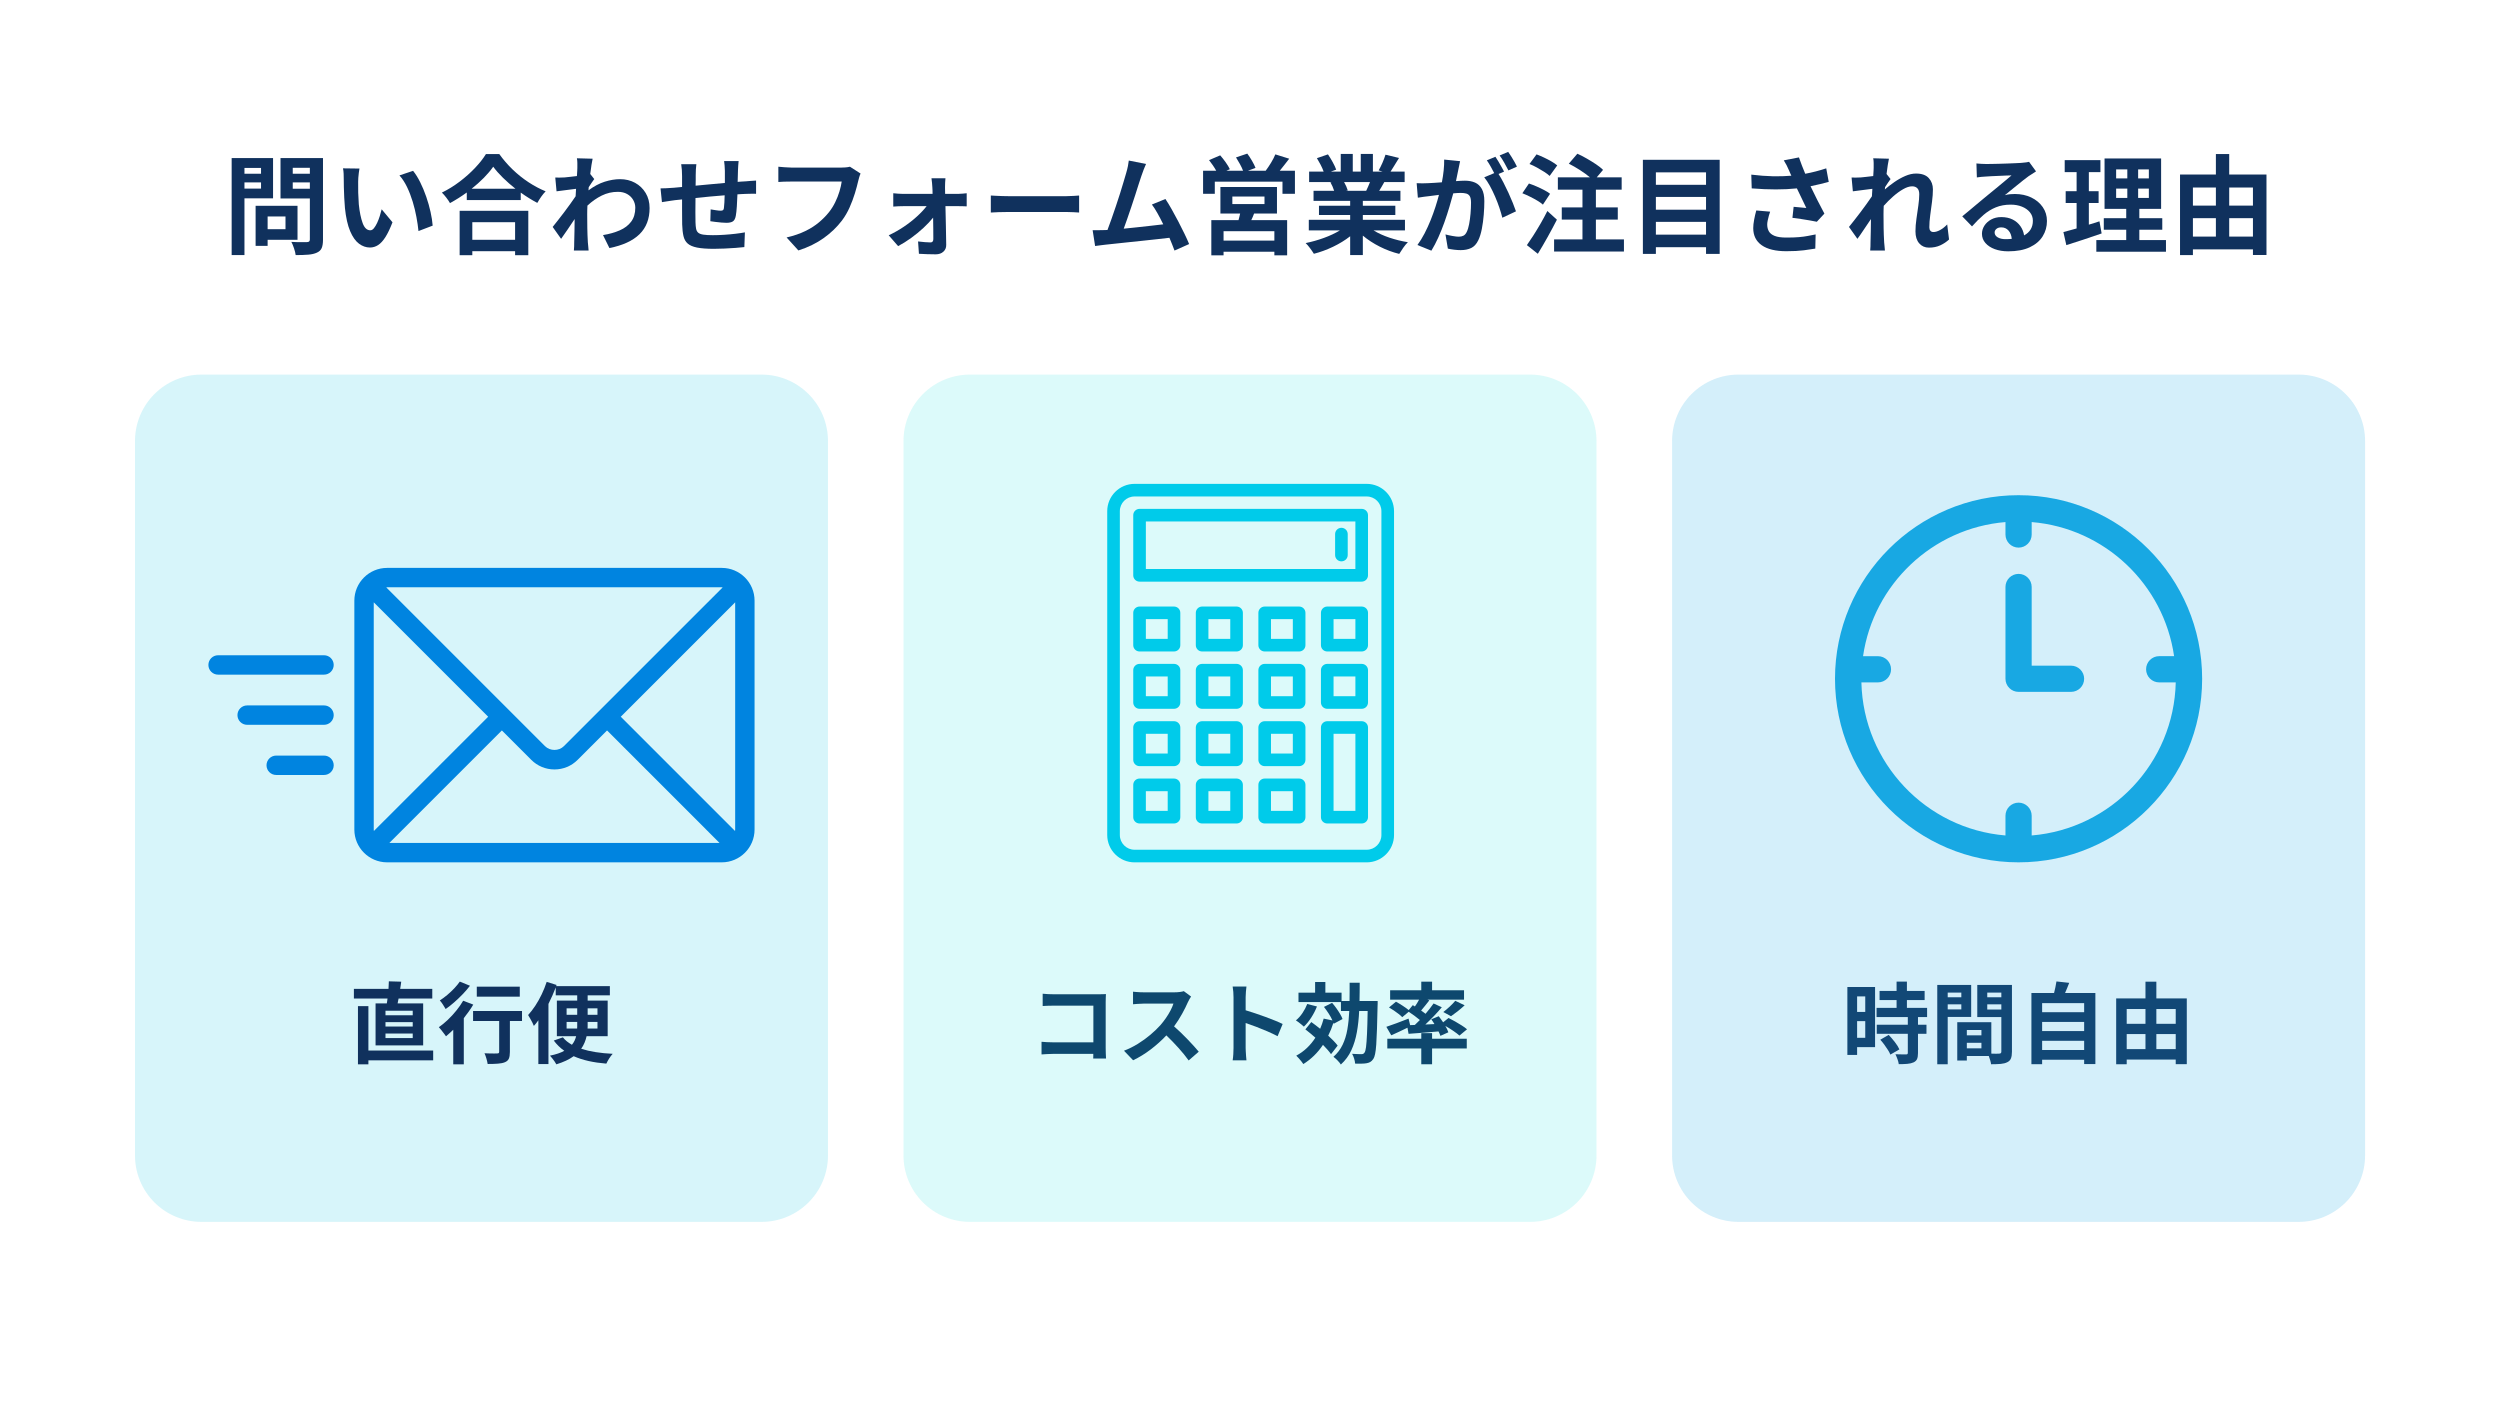 <?xml version="1.0" encoding="UTF-8"?> <svg xmlns="http://www.w3.org/2000/svg" xmlns:xlink="http://www.w3.org/1999/xlink" width="1920" zoomAndPan="magnify" viewBox="0 0 1440 810" height="1080" preserveAspectRatio="xMidYMid meet" version="1.0"><defs><filter x="0%" y="0%" width="100%" height="100%" id="0391b79db5"><feColorMatrix values="0 0 0 0 1 0 0 0 0 1 0 0 0 0 1 0 0 0 1 0" color-interpolation-filters="sRGB"></feColorMatrix></filter><g></g><mask id="3c8b9c3479"><g filter="url(#0391b79db5)"><rect x="-144" width="1728" fill="#000000" y="-81" height="972" fill-opacity="0.16"></rect></g></mask><clipPath id="a53acd74e3"><path d="M 0.758 0.766 L 399.918 0.766 L 399.918 488.801 L 0.758 488.801 Z M 0.758 0.766 " clip-rule="nonzero"></path></clipPath><clipPath id="6df6811117"><path d="M 39.008 0.766 L 361.668 0.766 C 371.812 0.766 381.543 4.793 388.715 11.969 C 395.891 19.141 399.918 28.871 399.918 39.016 L 399.918 450.547 C 399.918 460.691 395.891 470.422 388.715 477.594 C 381.543 484.766 371.812 488.797 361.668 488.797 L 39.008 488.797 C 28.863 488.797 19.137 484.766 11.961 477.594 C 4.789 470.422 0.758 460.691 0.758 450.547 L 0.758 39.016 C 0.758 28.871 4.789 19.141 11.961 11.969 C 19.137 4.793 28.863 0.766 39.008 0.766 Z M 39.008 0.766 " clip-rule="nonzero"></path></clipPath><clipPath id="054c041f66"><path d="M 0.758 0.766 L 399.918 0.766 L 399.918 488.801 L 0.758 488.801 Z M 0.758 0.766 " clip-rule="nonzero"></path></clipPath><clipPath id="f593713fce"><path d="M 39.008 0.766 L 361.668 0.766 C 371.812 0.766 381.543 4.793 388.715 11.969 C 395.891 19.141 399.918 28.871 399.918 39.016 L 399.918 450.547 C 399.918 460.691 395.891 470.422 388.715 477.594 C 381.543 484.766 371.812 488.797 361.668 488.797 L 39.008 488.797 C 28.863 488.797 19.137 484.766 11.961 477.594 C 4.789 470.422 0.758 460.691 0.758 450.547 L 0.758 39.016 C 0.758 28.871 4.789 19.141 11.961 11.969 C 19.137 4.793 28.863 0.766 39.008 0.766 Z M 39.008 0.766 " clip-rule="nonzero"></path></clipPath><clipPath id="f374bf0bf9"><rect x="0" width="400" y="0" height="489"></rect></clipPath><clipPath id="43312f7364"><rect x="0" width="401" y="0" height="489"></rect></clipPath><clipPath id="a97384c078"><path d="M 204 327.109 L 434.93 327.109 L 434.93 496.609 L 204 496.609 Z M 204 327.109 " clip-rule="nonzero"></path></clipPath><clipPath id="b87fe88637"><path d="M 637 278.703 L 803 278.703 L 803 496.953 L 637 496.953 Z M 637 278.703 " clip-rule="nonzero"></path></clipPath><clipPath id="050fe56c3e"><path d="M 1056.961 285.23 L 1268.461 285.23 L 1268.461 496.73 L 1056.961 496.73 Z M 1056.961 285.23 " clip-rule="nonzero"></path></clipPath><clipPath id="1f123ca4ab"><rect x="0" width="155" y="0" height="71"></rect></clipPath><clipPath id="1fc530b6f5"><rect x="0" width="258" y="0" height="71"></rect></clipPath><clipPath id="ea64ef8ac3"><rect x="0" width="206" y="0" height="71"></rect></clipPath><mask id="c6f36d6a48"><g filter="url(#0391b79db5)"><rect x="-144" width="1728" fill="#000000" y="-81" height="972" fill-opacity="0.14"></rect></g></mask><clipPath id="edaa82b61f"><path d="M 0.418 0.766 L 399.582 0.766 L 399.582 488.801 L 0.418 488.801 Z M 0.418 0.766 " clip-rule="nonzero"></path></clipPath><clipPath id="e80000e103"><path d="M 38.668 0.766 L 361.332 0.766 C 371.477 0.766 381.203 4.793 388.379 11.969 C 395.551 19.141 399.582 28.871 399.582 39.016 L 399.582 450.547 C 399.582 460.691 395.551 470.422 388.379 477.594 C 381.203 484.766 371.477 488.797 361.332 488.797 L 38.668 488.797 C 28.523 488.797 18.797 484.766 11.621 477.594 C 4.449 470.422 0.418 460.691 0.418 450.547 L 0.418 39.016 C 0.418 28.871 4.449 19.141 11.621 11.969 C 18.797 4.793 28.523 0.766 38.668 0.766 Z M 38.668 0.766 " clip-rule="nonzero"></path></clipPath><clipPath id="dce2c714d9"><path d="M 0.418 0.766 L 399.582 0.766 L 399.582 488.801 L 0.418 488.801 Z M 0.418 0.766 " clip-rule="nonzero"></path></clipPath><clipPath id="ec8584cc3d"><path d="M 38.668 0.766 L 361.332 0.766 C 371.477 0.766 381.203 4.793 388.379 11.969 C 395.551 19.141 399.582 28.871 399.582 39.016 L 399.582 450.547 C 399.582 460.691 395.551 470.422 388.379 477.594 C 381.203 484.766 371.477 488.797 361.332 488.797 L 38.668 488.797 C 28.523 488.797 18.797 484.766 11.621 477.594 C 4.449 470.422 0.418 460.691 0.418 450.547 L 0.418 39.016 C 0.418 28.871 4.449 19.141 11.621 11.969 C 18.797 4.793 28.523 0.766 38.668 0.766 Z M 38.668 0.766 " clip-rule="nonzero"></path></clipPath><clipPath id="5c51bcb202"><rect x="0" width="400" y="0" height="489"></rect></clipPath><clipPath id="6cea021e24"><rect x="0" width="400" y="0" height="489"></rect></clipPath><mask id="3e485dce36"><g filter="url(#0391b79db5)"><rect x="-144" width="1728" fill="#000000" y="-81" height="972" fill-opacity="0.19"></rect></g></mask><clipPath id="d0aada3bf7"><path d="M 0.125 0.766 L 399.285 0.766 L 399.285 488.801 L 0.125 488.801 Z M 0.125 0.766 " clip-rule="nonzero"></path></clipPath><clipPath id="f179284501"><path d="M 38.375 0.766 L 361.035 0.766 C 371.18 0.766 380.906 4.793 388.082 11.969 C 395.254 19.141 399.285 28.871 399.285 39.016 L 399.285 450.547 C 399.285 460.691 395.254 470.422 388.082 477.594 C 380.906 484.766 371.18 488.797 361.035 488.797 L 38.375 488.797 C 28.23 488.797 18.5 484.766 11.328 477.594 C 4.152 470.422 0.125 460.691 0.125 450.547 L 0.125 39.016 C 0.125 28.871 4.152 19.141 11.328 11.969 C 18.5 4.793 28.23 0.766 38.375 0.766 Z M 38.375 0.766 " clip-rule="nonzero"></path></clipPath><clipPath id="df503a49d1"><path d="M 0.125 0.766 L 399.285 0.766 L 399.285 488.801 L 0.125 488.801 Z M 0.125 0.766 " clip-rule="nonzero"></path></clipPath><clipPath id="c3a491d4f0"><path d="M 38.375 0.766 L 361.035 0.766 C 371.18 0.766 380.906 4.793 388.082 11.969 C 395.254 19.141 399.285 28.871 399.285 39.016 L 399.285 450.547 C 399.285 460.691 395.254 470.422 388.082 477.594 C 380.906 484.766 371.18 488.797 361.035 488.797 L 38.375 488.797 C 28.23 488.797 18.5 484.766 11.328 477.594 C 4.152 470.422 0.125 460.691 0.125 450.547 L 0.125 39.016 C 0.125 28.871 4.152 19.141 11.328 11.969 C 18.5 4.793 28.23 0.766 38.375 0.766 Z M 38.375 0.766 " clip-rule="nonzero"></path></clipPath><clipPath id="d19d4aa34d"><rect x="0" width="400" y="0" height="489"></rect></clipPath><clipPath id="18f8840696"><rect x="0" width="400" y="0" height="489"></rect></clipPath></defs><rect x="-144" width="1728" fill="#ffffff" y="-81" height="972" fill-opacity="1"></rect><rect x="-144" width="1728" fill="#ffffff" y="-81" height="972" fill-opacity="1"></rect><g mask="url(#3c8b9c3479)"><g transform="matrix(1, 0, 0, 1, 77, 215)"><g clip-path="url(#43312f7364)"><g clip-path="url(#a53acd74e3)"><g clip-path="url(#6df6811117)"><g transform="matrix(1, 0, 0, 1, 0, 0)"><g clip-path="url(#f374bf0bf9)"><g clip-path="url(#054c041f66)"><g clip-path="url(#f593713fce)"><path fill="#00c0dd" d="M 0.758 0.766 L 399.918 0.766 L 399.918 488.801 L 0.758 488.801 Z M 0.758 0.766 " fill-opacity="1" fill-rule="nonzero"></path></g></g></g></g></g></g></g></g></g><g clip-path="url(#a97384c078)"><path fill="#0084e0" d="M 415.754 327.109 L 222.98 327.109 C 212.566 327.109 204.105 335.578 204.105 345.988 L 204.105 477.828 C 204.105 488.238 212.574 496.707 222.98 496.707 L 415.746 496.707 C 426.16 496.707 434.629 488.238 434.629 477.828 L 434.629 345.988 C 434.633 335.578 426.16 327.109 415.754 327.109 Z M 423.375 478.648 L 357.559 412.836 L 423.457 346.938 L 423.457 477.828 C 423.457 478.109 423.402 478.379 423.375 478.648 Z M 215.277 477.828 L 215.277 346.938 L 281.176 412.836 L 215.359 478.645 C 215.328 478.371 215.277 478.109 215.277 477.828 Z M 289.078 420.738 L 306.016 437.676 C 309.586 441.242 314.328 443.203 319.367 443.203 C 324.41 443.203 329.156 441.242 332.715 437.672 L 349.656 420.734 L 414.453 485.531 L 224.273 485.531 Z M 415.754 338.285 C 415.93 338.285 416.09 338.32 416.262 338.34 L 324.816 429.773 C 321.906 432.688 316.836 432.688 313.914 429.773 L 222.477 338.332 C 222.648 338.32 222.809 338.277 222.984 338.277 L 415.754 338.277 Z M 415.754 338.285 " fill-opacity="1" fill-rule="nonzero"></path></g><path fill="#0084e0" d="M 186.637 377.426 L 125.621 377.426 C 122.531 377.426 120.035 379.93 120.035 383.012 C 120.035 386.094 122.531 388.598 125.621 388.598 L 186.629 388.598 C 189.719 388.598 192.215 386.094 192.215 383.012 C 192.215 379.93 189.723 377.426 186.637 377.426 Z M 186.637 377.426 " fill-opacity="1" fill-rule="nonzero"></path><path fill="#0084e0" d="M 186.637 406.32 L 142.355 406.32 C 139.27 406.32 136.77 408.824 136.77 411.906 C 136.77 414.988 139.27 417.492 142.355 417.492 L 186.637 417.492 C 189.723 417.492 192.223 414.988 192.223 411.906 C 192.223 408.824 189.723 406.32 186.637 406.32 Z M 186.637 406.32 " fill-opacity="1" fill-rule="nonzero"></path><path fill="#0084e0" d="M 186.637 435.215 L 159.09 435.215 C 156.004 435.215 153.508 437.719 153.508 440.801 C 153.508 443.891 156.004 446.387 159.09 446.387 L 186.637 446.387 C 189.723 446.387 192.223 443.883 192.223 440.801 C 192.223 437.715 189.723 435.215 186.637 435.215 Z M 186.637 435.215 " fill-opacity="1" fill-rule="nonzero"></path><g clip-path="url(#b87fe88637)"><path fill="#00c9ec" d="M 787.219 278.703 L 653.504 278.703 C 644.82 278.703 637.762 285.766 637.762 294.441 L 637.762 480.977 C 637.762 489.652 644.82 496.719 653.504 496.719 L 787.219 496.719 C 795.895 496.719 802.961 489.652 802.961 480.977 L 802.961 294.441 C 802.961 285.766 795.902 278.703 787.219 278.703 Z M 795.691 480.977 C 795.691 485.648 791.891 489.449 787.219 489.449 L 653.504 489.449 C 648.828 489.449 645.027 485.648 645.027 480.977 L 645.027 294.441 C 645.027 289.77 648.828 285.969 653.504 285.969 L 787.219 285.969 C 791.891 285.969 795.691 289.77 795.691 294.441 Z M 795.691 480.977 " fill-opacity="1" fill-rule="nonzero"></path></g><path fill="#00c9ec" d="M 784.34 293.105 L 656.379 293.105 C 654.375 293.105 652.746 294.734 652.746 296.738 L 652.746 331.391 C 652.746 333.395 654.375 335.023 656.379 335.023 L 784.332 335.023 C 786.34 335.023 787.969 333.395 787.969 331.391 L 787.969 296.738 C 787.977 294.734 786.348 293.105 784.34 293.105 Z M 780.707 327.754 L 660.016 327.754 L 660.016 300.371 L 780.699 300.371 L 780.699 327.754 Z M 780.707 327.754 " fill-opacity="1" fill-rule="nonzero"></path><path fill="#00c9ec" d="M 772.656 323.344 C 774.66 323.344 776.289 321.715 776.289 319.711 L 776.289 307.648 C 776.289 305.641 774.66 304.012 772.656 304.012 C 770.648 304.012 769.023 305.641 769.023 307.648 L 769.023 319.711 C 769.023 321.715 770.648 323.344 772.656 323.344 Z M 772.656 323.344 " fill-opacity="1" fill-rule="nonzero"></path><path fill="#00c9ec" d="M 676.234 349.367 L 656.379 349.367 C 654.375 349.367 652.746 350.996 652.746 353 L 652.746 371.621 C 652.746 373.625 654.375 375.254 656.379 375.254 L 676.227 375.254 C 678.234 375.254 679.859 373.625 679.859 371.621 L 679.859 353 C 679.867 350.988 678.242 349.367 676.234 349.367 Z M 672.602 367.988 L 660.016 367.988 L 660.016 356.637 L 672.594 356.637 L 672.594 367.988 Z M 672.602 367.988 " fill-opacity="1" fill-rule="nonzero"></path><path fill="#00c9ec" d="M 712.266 349.367 L 692.418 349.367 C 690.414 349.367 688.785 350.996 688.785 353 L 688.785 371.621 C 688.785 373.625 690.414 375.254 692.418 375.254 L 712.266 375.254 C 714.27 375.254 715.898 373.625 715.898 371.621 L 715.898 353 C 715.898 350.988 714.277 349.367 712.266 349.367 Z M 708.633 367.988 L 696.051 367.988 L 696.051 356.637 L 708.633 356.637 Z M 708.633 367.988 " fill-opacity="1" fill-rule="nonzero"></path><path fill="#00c9ec" d="M 748.305 349.367 L 728.457 349.367 C 726.449 349.367 724.824 350.996 724.824 353 L 724.824 371.621 C 724.824 373.625 726.449 375.254 728.457 375.254 L 748.305 375.254 C 750.309 375.254 751.938 373.625 751.938 371.621 L 751.938 353 C 751.938 350.988 750.316 349.367 748.305 349.367 Z M 744.668 367.988 L 732.09 367.988 L 732.09 356.637 L 744.668 356.637 Z M 744.668 367.988 " fill-opacity="1" fill-rule="nonzero"></path><path fill="#00c9ec" d="M 784.34 349.367 L 764.496 349.367 C 762.488 349.367 760.859 350.996 760.859 353 L 760.859 371.621 C 760.859 373.625 762.488 375.254 764.496 375.254 L 784.34 375.254 C 786.348 375.254 787.977 373.625 787.977 371.621 L 787.977 353 C 787.977 350.988 786.348 349.367 784.34 349.367 Z M 780.707 367.988 L 768.129 367.988 L 768.129 356.637 L 780.707 356.637 Z M 780.707 367.988 " fill-opacity="1" fill-rule="nonzero"></path><path fill="#00c9ec" d="M 676.234 382.391 L 656.379 382.391 C 654.375 382.391 652.746 384.02 652.746 386.023 L 652.746 404.641 C 652.746 406.648 654.375 408.277 656.379 408.277 L 676.227 408.277 C 678.234 408.277 679.859 406.648 679.859 404.641 L 679.859 386.023 C 679.867 384.012 678.242 382.391 676.234 382.391 Z M 672.602 401.008 L 660.016 401.008 L 660.016 389.656 L 672.594 389.656 L 672.594 401.008 Z M 672.602 401.008 " fill-opacity="1" fill-rule="nonzero"></path><path fill="#00c9ec" d="M 712.266 382.391 L 692.418 382.391 C 690.414 382.391 688.785 384.02 688.785 386.023 L 688.785 404.641 C 688.785 406.648 690.414 408.277 692.418 408.277 L 712.266 408.277 C 714.27 408.277 715.898 406.648 715.898 404.641 L 715.898 386.023 C 715.898 384.012 714.277 382.391 712.266 382.391 Z M 708.633 401.008 L 696.051 401.008 L 696.051 389.656 L 708.633 389.656 Z M 708.633 401.008 " fill-opacity="1" fill-rule="nonzero"></path><path fill="#00c9ec" d="M 748.305 382.391 L 728.457 382.391 C 726.449 382.391 724.824 384.02 724.824 386.023 L 724.824 404.641 C 724.824 406.648 726.449 408.277 728.457 408.277 L 748.305 408.277 C 750.309 408.277 751.938 406.648 751.938 404.641 L 751.938 386.023 C 751.938 384.012 750.316 382.391 748.305 382.391 Z M 744.668 401.008 L 732.09 401.008 L 732.09 389.656 L 744.668 389.656 Z M 744.668 401.008 " fill-opacity="1" fill-rule="nonzero"></path><path fill="#00c9ec" d="M 784.34 382.391 L 764.496 382.391 C 762.488 382.391 760.859 384.02 760.859 386.023 L 760.859 404.641 C 760.859 406.648 762.488 408.277 764.496 408.277 L 784.34 408.277 C 786.348 408.277 787.977 406.648 787.977 404.641 L 787.977 386.023 C 787.977 384.012 786.348 382.391 784.34 382.391 Z M 780.707 401.008 L 768.129 401.008 L 768.129 389.656 L 780.707 389.656 Z M 780.707 401.008 " fill-opacity="1" fill-rule="nonzero"></path><path fill="#00c9ec" d="M 676.234 415.414 L 656.379 415.414 C 654.375 415.414 652.746 417.039 652.746 419.047 L 652.746 437.664 C 652.746 439.672 654.375 441.297 656.379 441.297 L 676.227 441.297 C 678.234 441.297 679.859 439.672 679.859 437.664 L 679.859 419.047 C 679.867 417.039 678.242 415.414 676.234 415.414 Z M 672.602 434.039 L 660.016 434.039 L 660.016 422.688 L 672.594 422.688 L 672.594 434.039 Z M 672.602 434.039 " fill-opacity="1" fill-rule="nonzero"></path><path fill="#00c9ec" d="M 712.266 415.414 L 692.418 415.414 C 690.414 415.414 688.785 417.039 688.785 419.047 L 688.785 437.664 C 688.785 439.672 690.414 441.297 692.418 441.297 L 712.266 441.297 C 714.27 441.297 715.898 439.672 715.898 437.664 L 715.898 419.047 C 715.898 417.039 714.277 415.414 712.266 415.414 Z M 708.633 434.039 L 696.051 434.039 L 696.051 422.688 L 708.633 422.688 Z M 708.633 434.039 " fill-opacity="1" fill-rule="nonzero"></path><path fill="#00c9ec" d="M 748.305 415.414 L 728.457 415.414 C 726.449 415.414 724.824 417.039 724.824 419.047 L 724.824 437.664 C 724.824 439.672 726.449 441.297 728.457 441.297 L 748.305 441.297 C 750.309 441.297 751.938 439.672 751.938 437.664 L 751.938 419.047 C 751.938 417.039 750.316 415.414 748.305 415.414 Z M 744.668 434.039 L 732.09 434.039 L 732.09 422.688 L 744.668 422.688 Z M 744.668 434.039 " fill-opacity="1" fill-rule="nonzero"></path><path fill="#00c9ec" d="M 676.234 448.441 L 656.379 448.441 C 654.375 448.441 652.746 450.07 652.746 452.074 L 652.746 470.695 C 652.746 472.699 654.375 474.328 656.379 474.328 L 676.227 474.328 C 678.234 474.328 679.859 472.699 679.859 470.695 L 679.859 452.074 C 679.867 450.07 678.242 448.441 676.234 448.441 Z M 672.602 467.066 L 660.016 467.066 L 660.016 455.715 L 672.594 455.715 L 672.594 467.066 Z M 672.602 467.066 " fill-opacity="1" fill-rule="nonzero"></path><path fill="#00c9ec" d="M 712.266 448.441 L 692.418 448.441 C 690.414 448.441 688.785 450.07 688.785 452.074 L 688.785 470.695 C 688.785 472.699 690.414 474.328 692.418 474.328 L 712.266 474.328 C 714.27 474.328 715.898 472.699 715.898 470.695 L 715.898 452.074 C 715.898 450.07 714.277 448.441 712.266 448.441 Z M 708.633 467.066 L 696.051 467.066 L 696.051 455.715 L 708.633 455.715 Z M 708.633 467.066 " fill-opacity="1" fill-rule="nonzero"></path><path fill="#00c9ec" d="M 748.305 448.441 L 728.457 448.441 C 726.449 448.441 724.824 450.07 724.824 452.074 L 724.824 470.695 C 724.824 472.699 726.449 474.328 728.457 474.328 L 748.305 474.328 C 750.309 474.328 751.938 472.699 751.938 470.695 L 751.938 452.074 C 751.938 450.07 750.316 448.441 748.305 448.441 Z M 744.668 467.066 L 732.09 467.066 L 732.09 455.715 L 744.668 455.715 Z M 744.668 467.066 " fill-opacity="1" fill-rule="nonzero"></path><path fill="#00c9ec" d="M 784.34 415.414 L 764.496 415.414 C 762.488 415.414 760.859 417.039 760.859 419.047 L 760.859 470.695 C 760.859 472.699 762.488 474.328 764.496 474.328 L 784.34 474.328 C 786.348 474.328 787.977 472.699 787.977 470.695 L 787.977 419.047 C 787.977 417.039 786.348 415.414 784.34 415.414 Z M 780.707 467.066 L 768.129 467.066 L 768.129 422.688 L 780.707 422.688 Z M 780.707 467.066 " fill-opacity="1" fill-rule="nonzero"></path><g clip-path="url(#050fe56c3e)"><path fill="#18a8e3" d="M 1162.699 285.23 C 1104.395 285.23 1056.961 332.668 1056.961 390.969 C 1056.961 449.273 1104.395 496.707 1162.699 496.707 C 1221.004 496.707 1268.438 449.273 1268.438 390.969 C 1268.438 332.668 1221.004 285.23 1162.699 285.23 Z M 1243.695 393.062 L 1253.23 393.062 C 1252.176 439.523 1216.012 477.422 1170.25 481.227 L 1170.25 469.871 C 1170.25 465.707 1166.867 462.324 1162.699 462.324 C 1158.531 462.324 1155.148 465.707 1155.148 469.871 L 1155.148 481.227 C 1109.387 477.422 1073.246 439.523 1072.168 393.062 L 1081.703 393.062 C 1085.871 393.062 1089.254 389.68 1089.254 385.516 C 1089.254 381.348 1085.871 377.965 1081.703 377.965 L 1073.117 377.965 C 1079.102 336.602 1113.043 304.223 1155.148 300.711 L 1155.148 307.883 C 1155.148 312.047 1158.531 315.43 1162.699 315.43 C 1166.867 315.43 1170.25 312.047 1170.25 307.883 L 1170.25 300.711 C 1212.355 304.203 1246.297 336.578 1252.281 377.941 L 1243.695 377.941 C 1239.527 377.941 1236.145 381.328 1236.145 385.492 C 1236.145 389.66 1239.508 393.062 1243.695 393.062 Z M 1243.695 393.062 " fill-opacity="1" fill-rule="nonzero"></path></g><path fill="#18a8e3" d="M 1192.918 383.422 L 1170.25 383.422 L 1170.25 338.102 C 1170.25 333.934 1166.867 330.551 1162.699 330.551 C 1158.531 330.551 1155.148 333.934 1155.148 338.102 L 1155.148 390.969 C 1155.148 395.137 1158.531 398.52 1162.699 398.52 L 1192.918 398.52 C 1197.086 398.52 1200.469 395.137 1200.469 390.969 C 1200.469 386.805 1197.086 383.422 1192.918 383.422 Z M 1192.918 383.422 " fill-opacity="1" fill-rule="nonzero"></path><g transform="matrix(1, 0, 0, 1, 199, 553)"><g clip-path="url(#1f123ca4ab)"><g fill="#10315d" fill-opacity="1"><g transform="translate(1.885, 55.573)"><g><path d="M 36.844 -23.797 L 36.844 -26.406 L 21.156 -26.406 L 21.156 -23.797 Z M 36.844 -17.281 L 36.844 -19.828 L 21.156 -19.828 L 21.156 -17.281 Z M 36.844 -10.656 L 36.844 -13.25 L 21.156 -13.25 L 21.156 -10.656 Z M 15.438 -30.625 L 21.922 -30.625 C 21.984 -31.07 22.055 -31.531 22.141 -32 C 22.223 -32.477 22.285 -32.957 22.328 -33.438 L 2.953 -33.438 L 2.953 -38.984 L 22.891 -38.984 C 22.953 -39.766 22.988 -40.52 23 -41.25 C 23.02 -41.988 23.051 -42.68 23.094 -43.328 L 30.219 -43.125 C 30.125 -42.438 30.031 -41.742 29.938 -41.047 C 29.852 -40.359 29.742 -39.672 29.609 -38.984 L 48.109 -38.984 L 48.109 -33.438 L 28.703 -33.438 C 28.598 -32.957 28.5 -32.477 28.406 -32 C 28.32 -31.531 28.234 -31.07 28.141 -30.625 L 42.859 -30.625 L 42.859 -6.422 L 15.438 -6.422 Z M 48.625 -3.469 L 48.625 2.188 L 11.312 2.188 L 11.312 4.484 L 5.297 4.484 L 5.297 -29.047 L 11.312 -29.047 L 11.312 -3.469 Z M 48.625 -3.469 "></path></g></g></g><g fill="#10315d" fill-opacity="1"><g transform="translate(52.85, 55.573)"><g><path d="M 47.547 -40.266 L 47.547 -34.5 L 22.781 -34.5 L 22.781 -40.266 Z M 13 -43.172 L 18.859 -40.781 C 17.641 -39.176 16.242 -37.555 14.672 -35.922 C 13.109 -34.297 11.484 -32.742 9.797 -31.266 C 8.117 -29.785 6.469 -28.488 4.844 -27.375 C 4.469 -28.051 3.945 -28.898 3.281 -29.922 C 2.625 -30.941 2.023 -31.738 1.484 -32.312 C 2.91 -33.227 4.352 -34.297 5.812 -35.516 C 7.27 -36.742 8.629 -38.031 9.891 -39.375 C 11.148 -40.719 12.188 -41.984 13 -43.172 Z M 14.938 -32.156 L 20.75 -29.922 C 20 -28.629 19.156 -27.328 18.219 -26.016 C 17.281 -24.711 16.305 -23.414 15.297 -22.125 L 15.297 4.484 L 9.219 4.484 L 9.219 -15.438 C 8.508 -14.758 7.805 -14.102 7.109 -13.469 C 6.41 -12.844 5.723 -12.242 5.047 -11.672 C 4.773 -12.078 4.383 -12.609 3.875 -13.266 C 3.363 -13.93 2.844 -14.602 2.312 -15.281 C 1.789 -15.969 1.328 -16.516 0.922 -16.922 C 2.648 -18.109 4.379 -19.523 6.109 -21.172 C 7.848 -22.828 9.477 -24.598 11 -26.484 C 12.531 -28.367 13.844 -30.258 14.938 -32.156 Z M 48.828 -26.25 L 48.828 -20.484 L 41.844 -20.484 L 41.844 -2.594 C 41.844 -0.969 41.645 0.289 41.25 1.188 C 40.863 2.094 40.109 2.785 38.984 3.266 C 37.93 3.703 36.582 3.977 34.938 4.094 C 33.289 4.219 31.328 4.281 29.047 4.281 C 28.91 3.395 28.672 2.359 28.328 1.172 C 27.992 -0.016 27.625 -1.035 27.219 -1.891 C 28.207 -1.848 29.191 -1.812 30.172 -1.781 C 31.16 -1.75 32.035 -1.738 32.797 -1.75 C 33.555 -1.77 34.094 -1.781 34.406 -1.781 C 34.883 -1.781 35.211 -1.848 35.391 -1.984 C 35.578 -2.117 35.672 -2.375 35.672 -2.75 L 35.672 -20.484 L 20.641 -20.484 L 20.641 -26.25 Z M 48.828 -26.25 "></path></g></g></g><g fill="#10315d" fill-opacity="1"><g transform="translate(103.815, 55.573)"><g><path d="M 23.547 -16.156 L 29.609 -16.156 C 29.641 -16.5 29.656 -16.836 29.656 -17.172 C 29.656 -17.516 29.656 -17.836 29.656 -18.141 L 29.656 -19.922 L 23.547 -19.922 Z M 23.547 -27.781 L 23.547 -24.062 L 29.656 -24.062 L 29.656 -27.781 Z M 41.328 -27.781 L 35.672 -27.781 L 35.672 -24.062 L 41.328 -24.062 Z M 41.328 -16.156 L 41.328 -19.922 L 35.672 -19.922 L 35.672 -18.094 C 35.672 -17.789 35.672 -17.477 35.672 -17.156 C 35.672 -16.832 35.656 -16.5 35.625 -16.156 Z M 47.203 -11.719 L 35.062 -11.719 C 34.789 -10.469 34.398 -9.227 33.891 -8 C 33.379 -6.781 32.734 -5.609 31.953 -4.484 C 34.473 -3.672 37.254 -3.023 40.297 -2.547 C 43.336 -2.066 46.609 -1.742 50.109 -1.578 C 49.461 -0.898 48.781 -0.004 48.062 1.109 C 47.352 2.234 46.812 3.223 46.438 4.078 C 42.727 3.773 39.316 3.273 36.203 2.578 C 33.098 1.879 30.238 0.953 27.625 -0.203 C 25.07 1.66 21.742 3.223 17.641 4.484 C 17.398 4.004 17.066 3.457 16.641 2.844 C 16.211 2.238 15.758 1.629 15.281 1.016 C 14.812 0.41 14.375 -0.098 13.969 -0.516 C 17.438 -1.223 20.188 -2.156 22.219 -3.312 C 21.062 -4.125 19.973 -5.023 18.953 -6.016 C 17.941 -7.004 17.008 -8.07 16.156 -9.219 L 21.406 -11.062 C 22.082 -10.207 22.852 -9.43 23.719 -8.734 C 24.594 -8.047 25.555 -7.395 26.609 -6.781 C 27.254 -7.562 27.766 -8.359 28.141 -9.172 C 28.516 -9.984 28.816 -10.832 29.047 -11.719 L 17.938 -11.719 L 17.938 -32.219 L 29.656 -32.219 L 29.656 -35.266 L 17.281 -35.266 L 17.281 -39.812 C 16.695 -38.25 16.047 -36.664 15.328 -35.062 C 14.617 -33.469 13.875 -31.891 13.094 -30.328 L 13.094 4.328 L 7.281 4.328 L 7.281 -20.891 C 6.844 -20.285 6.41 -19.707 5.984 -19.156 C 5.566 -18.613 5.133 -18.109 4.688 -17.641 C 4.52 -18.148 4.234 -18.797 3.828 -19.578 C 3.422 -20.359 2.992 -21.145 2.547 -21.938 C 2.109 -22.738 1.719 -23.395 1.375 -23.906 C 2.801 -25.469 4.188 -27.266 5.531 -29.297 C 6.875 -31.336 8.102 -33.531 9.219 -35.875 C 10.344 -38.227 11.297 -40.609 12.078 -43.016 L 17.781 -41.234 L 17.531 -40.578 L 48.469 -40.578 L 48.469 -35.266 L 35.672 -35.266 L 35.672 -32.219 L 47.203 -32.219 Z M 47.203 -11.719 "></path></g></g></g></g></g><g transform="matrix(1, 0, 0, 1, 591, 553)"><g clip-path="url(#1fc530b6f5)"><g fill="#10315d" fill-opacity="1"><g transform="translate(1.578, 55.573)"><g><path d="M 44.5 1.125 L 37.109 1.125 C 37.141 0.719 37.156 0.297 37.156 -0.141 C 37.156 -0.586 37.156 -1.051 37.156 -1.531 L 13.922 -1.531 C 12.93 -1.531 11.797 -1.492 10.516 -1.422 C 9.242 -1.359 8.188 -1.289 7.344 -1.219 L 7.344 -8.516 C 8.227 -8.441 9.223 -8.367 10.328 -8.297 C 11.43 -8.234 12.555 -8.203 13.703 -8.203 L 37.203 -8.203 L 37.203 -29.312 L 14.328 -29.312 C 13.266 -29.312 12.125 -29.289 10.906 -29.25 C 9.688 -29.219 8.719 -29.172 8 -29.109 L 8 -36.188 C 8.945 -36.082 10.016 -36.004 11.203 -35.953 C 12.398 -35.898 13.441 -35.875 14.328 -35.875 L 39.953 -35.875 C 40.703 -35.875 41.523 -35.883 42.422 -35.906 C 43.328 -35.926 44 -35.953 44.438 -35.984 C 44.406 -35.41 44.375 -34.672 44.344 -33.766 C 44.312 -32.867 44.297 -32.047 44.297 -31.297 L 44.297 -4.891 C 44.297 -4.004 44.316 -2.973 44.359 -1.797 C 44.41 -0.629 44.457 0.344 44.5 1.125 Z M 44.5 1.125 "></path></g></g></g><g fill="#10315d" fill-opacity="1"><g transform="translate(52.543, 55.573)"><g><path d="M 38.328 -37.672 L 42.516 -34.562 C 42.305 -34.289 42.016 -33.82 41.641 -33.156 C 41.266 -32.488 40.957 -31.898 40.719 -31.391 C 39.875 -29.422 38.754 -27.172 37.359 -24.641 C 35.961 -22.109 34.414 -19.688 32.719 -17.375 C 33.977 -16.289 35.285 -15.094 36.641 -13.781 C 38.004 -12.477 39.32 -11.156 40.594 -9.812 C 41.875 -8.469 43.066 -7.191 44.172 -5.984 C 45.273 -4.773 46.195 -3.711 46.938 -2.797 L 41.125 2.25 C 39.469 -0.062 37.516 -2.469 35.266 -4.969 C 33.023 -7.469 30.695 -9.875 28.281 -12.188 C 25.602 -9.332 22.613 -6.645 19.312 -4.125 C 16.02 -1.613 12.625 0.473 9.125 2.141 L 3.875 -3.359 C 6.625 -4.41 9.289 -5.734 11.875 -7.328 C 14.457 -8.93 16.852 -10.664 19.062 -12.531 C 21.27 -14.406 23.172 -16.223 24.766 -17.984 C 25.891 -19.273 26.961 -20.648 27.984 -22.109 C 29.004 -23.578 29.895 -25.039 30.656 -26.5 C 31.414 -27.969 31.984 -29.297 32.359 -30.484 L 15.094 -30.484 C 14.031 -30.484 12.895 -30.43 11.688 -30.328 C 10.488 -30.223 9.617 -30.156 9.078 -30.125 L 9.078 -37.359 C 9.547 -37.297 10.156 -37.238 10.906 -37.188 C 11.656 -37.133 12.41 -37.086 13.172 -37.047 C 13.941 -37.016 14.582 -37 15.094 -37 L 33.031 -37 C 34.145 -37 35.176 -37.066 36.125 -37.203 C 37.082 -37.336 37.816 -37.492 38.328 -37.672 Z M 38.328 -37.672 "></path></g></g></g><g fill="#10315d" fill-opacity="1"><g transform="translate(103.508, 55.573)"><g><path d="M 44.297 -18.75 L 41.391 -11.719 C 39.648 -12.633 37.703 -13.562 35.547 -14.5 C 33.391 -15.438 31.211 -16.32 29.016 -17.156 C 26.828 -17.988 24.816 -18.707 22.984 -19.312 L 22.984 -4.891 C 22.984 -4.41 23.008 -3.738 23.062 -2.875 C 23.113 -2.008 23.172 -1.117 23.234 -0.203 C 23.305 0.711 23.379 1.508 23.453 2.188 L 15.5 2.188 C 15.664 1.207 15.789 0.039 15.875 -1.312 C 15.957 -2.676 16 -3.867 16 -4.891 L 16 -34.156 C 16 -35.07 15.957 -36.102 15.875 -37.25 C 15.789 -38.406 15.664 -39.426 15.5 -40.312 L 23.453 -40.312 C 23.348 -39.426 23.242 -38.445 23.141 -37.375 C 23.035 -36.312 22.984 -35.238 22.984 -34.156 L 22.984 -26.656 C 24.68 -26.145 26.523 -25.555 28.516 -24.891 C 30.504 -24.234 32.484 -23.539 34.453 -22.812 C 36.422 -22.082 38.266 -21.367 39.984 -20.672 C 41.703 -19.973 43.141 -19.332 44.297 -18.75 Z M 44.297 -18.75 "></path></g></g></g><g fill="#10315d" fill-opacity="1"><g transform="translate(154.473, 55.573)"><g><path d="M 7.5 -30.281 L 13.094 -28.844 C 12.25 -26.676 11.156 -24.547 9.812 -22.453 C 8.469 -20.359 7.051 -18.617 5.562 -17.234 C 5.219 -17.566 4.773 -17.953 4.234 -18.391 C 3.691 -18.836 3.117 -19.289 2.516 -19.75 C 1.922 -20.207 1.406 -20.57 0.969 -20.844 C 2.363 -21.969 3.629 -23.379 4.766 -25.078 C 5.898 -26.773 6.812 -28.508 7.5 -30.281 Z M 25.031 -6.312 L 21.203 -1.375 C 20.66 -2.156 19.988 -3.004 19.188 -3.922 C 18.383 -4.836 17.508 -5.773 16.562 -6.734 C 13.508 -2.172 9.738 1.516 5.25 4.328 C 4.977 3.891 4.594 3.363 4.094 2.75 C 3.602 2.133 3.094 1.531 2.562 0.938 C 2.039 0.344 1.578 -0.141 1.172 -0.516 C 3.453 -1.734 5.508 -3.219 7.344 -4.969 C 9.176 -6.719 10.789 -8.68 12.188 -10.859 C 11.227 -11.742 10.254 -12.582 9.266 -13.375 C 8.285 -14.176 7.336 -14.93 6.422 -15.641 L 9.844 -19.875 C 10.656 -19.301 11.492 -18.68 12.359 -18.016 C 13.223 -17.359 14.082 -16.688 14.938 -16 C 15.344 -16.914 15.711 -17.867 16.047 -18.859 C 16.391 -19.848 16.695 -20.848 16.969 -21.859 L 22.016 -20.797 C 21.473 -22.055 20.75 -23.379 19.844 -24.766 C 18.945 -26.16 18.039 -27.438 17.125 -28.594 L 21.812 -30.938 C 22.625 -30.02 23.43 -29 24.234 -27.875 C 25.035 -26.758 25.758 -25.656 26.406 -24.562 C 27.051 -23.477 27.523 -22.492 27.828 -21.609 L 22.781 -18.906 L 22.578 -19.469 C 21.766 -16.852 20.766 -14.375 19.578 -12.031 C 20.691 -11.008 21.719 -10.016 22.656 -9.047 C 23.594 -8.078 24.383 -7.164 25.031 -6.312 Z M 37.609 -32.016 L 48.062 -32.016 C 48.062 -32.016 48.062 -31.844 48.062 -31.5 C 48.062 -31.156 48.062 -30.77 48.062 -30.344 C 48.062 -29.926 48.047 -29.582 48.016 -29.312 C 47.91 -24.07 47.797 -19.625 47.672 -15.969 C 47.555 -12.32 47.414 -9.316 47.25 -6.953 C 47.082 -4.598 46.859 -2.766 46.578 -1.453 C 46.305 -0.141 45.969 0.801 45.562 1.375 C 44.988 2.227 44.383 2.82 43.75 3.156 C 43.125 3.5 42.391 3.738 41.547 3.875 C 40.754 4.008 39.789 4.082 38.656 4.094 C 37.52 4.113 36.32 4.109 35.062 4.078 C 35.031 3.223 34.852 2.27 34.531 1.219 C 34.207 0.164 33.805 -0.766 33.328 -1.578 C 34.484 -1.516 35.547 -1.461 36.516 -1.422 C 37.484 -1.391 38.207 -1.375 38.688 -1.375 C 39.062 -1.375 39.391 -1.43 39.672 -1.547 C 39.961 -1.672 40.227 -1.906 40.469 -2.25 C 40.844 -2.719 41.141 -3.789 41.359 -5.469 C 41.578 -7.156 41.766 -9.672 41.922 -13.016 C 42.078 -16.367 42.203 -20.781 42.297 -26.25 L 37.406 -26.25 C 37.207 -21.895 36.766 -17.816 36.078 -14.016 C 35.398 -10.211 34.336 -6.742 32.891 -3.609 C 31.453 -0.484 29.441 2.25 26.859 4.594 C 26.422 3.875 25.766 3.07 24.891 2.188 C 24.023 1.301 23.254 0.625 22.578 0.156 C 24.859 -1.852 26.625 -4.172 27.875 -6.797 C 29.133 -9.43 30.047 -12.379 30.609 -15.641 C 31.172 -18.91 31.535 -22.445 31.703 -26.25 L 26.906 -26.25 L 26.906 -31.391 L 2.453 -31.391 L 2.453 -36.797 L 12.031 -36.797 L 12.031 -42.922 L 17.938 -42.922 L 17.938 -36.797 L 27.266 -36.797 L 27.266 -32.016 L 31.859 -32.016 C 31.891 -33.672 31.906 -35.375 31.906 -37.125 C 31.906 -38.875 31.906 -40.672 31.906 -42.516 L 37.719 -42.516 C 37.719 -40.711 37.707 -38.938 37.688 -37.188 C 37.676 -35.438 37.648 -33.711 37.609 -32.016 Z M 37.609 -32.016 "></path></g></g></g><g fill="#10315d" fill-opacity="1"><g transform="translate(205.438, 55.573)"><g><path d="M 15.797 -18.094 L 18.5 -18.203 C 18.977 -18.672 19.461 -19.145 19.953 -19.625 C 20.441 -20.102 20.926 -20.578 21.406 -21.047 C 20.488 -21.828 19.457 -22.641 18.312 -23.484 C 17.176 -24.336 16.066 -25.109 14.984 -25.797 L 11.266 -22.688 C 10.754 -23.227 10.066 -23.836 9.203 -24.516 C 8.336 -25.191 7.422 -25.859 6.453 -26.516 C 5.484 -27.18 4.539 -27.77 3.625 -28.281 L 7.641 -31.594 C 8.828 -30.945 10.109 -30.176 11.484 -29.281 C 12.867 -28.383 14.035 -27.547 14.984 -26.766 L 17.328 -29.609 L 18.547 -28.844 C 18.992 -29.488 19.422 -30.141 19.828 -30.797 C 20.234 -31.461 20.609 -32.117 20.953 -32.766 L 4.281 -32.766 L 4.281 -38.172 L 22.219 -38.172 L 22.219 -43.125 L 28.438 -43.125 L 28.438 -38.172 L 46.844 -38.172 L 46.844 -32.766 L 25.734 -32.766 L 26.859 -32.359 C 26.078 -31.348 25.273 -30.336 24.453 -29.328 C 23.641 -28.328 22.863 -27.383 22.125 -26.5 C 22.594 -26.164 23.039 -25.844 23.469 -25.531 C 23.895 -25.227 24.297 -24.926 24.672 -24.625 C 26.43 -26.695 27.977 -28.68 29.312 -30.578 L 34.047 -28.391 C 32.648 -26.723 31.129 -25.031 29.484 -23.312 C 27.836 -21.602 26.195 -19.984 24.562 -18.453 L 29.812 -18.703 C 29.539 -19.18 29.242 -19.648 28.922 -20.109 C 28.598 -20.566 28.285 -21.016 27.984 -21.453 L 32.266 -23.234 C 32.672 -22.691 33.094 -22.125 33.531 -21.531 C 33.977 -20.938 34.406 -20.332 34.812 -19.719 L 37.922 -22.219 C 39.109 -21.645 40.375 -20.973 41.719 -20.203 C 43.062 -19.441 44.344 -18.672 45.562 -17.891 C 46.789 -17.109 47.797 -16.379 48.578 -15.703 L 44.188 -12.078 C 43.344 -12.859 42.172 -13.758 40.672 -14.781 C 39.18 -15.801 37.648 -16.754 36.078 -17.641 C 36.898 -16.242 37.477 -15.02 37.812 -13.969 L 33.234 -11.922 C 32.961 -12.742 32.602 -13.594 32.156 -14.469 C 29.062 -14.195 26.02 -13.941 23.031 -13.703 C 20.039 -13.473 17.328 -13.27 14.891 -13.094 L 14.266 -16.609 C 10.941 -14.984 7.832 -13.523 4.938 -12.234 L 2.094 -17.125 C 3.688 -17.633 5.629 -18.32 7.922 -19.188 C 10.211 -20.051 12.535 -20.941 14.891 -21.859 Z M 39.344 -23.234 L 34.906 -25.641 C 36.062 -26.523 37.285 -27.562 38.578 -28.75 C 39.867 -29.938 40.941 -31.055 41.797 -32.109 L 47.203 -29.516 C 45.91 -28.328 44.566 -27.176 43.172 -26.062 C 41.773 -24.957 40.5 -24.016 39.344 -23.234 Z M 28.438 -13.5 L 28.438 -10.25 L 48.422 -10.25 L 48.422 -4.641 L 28.438 -4.641 L 28.438 4.438 L 22.219 4.438 L 22.219 -4.641 L 2.656 -4.641 L 2.656 -10.25 L 22.219 -10.25 L 22.219 -13.5 Z M 28.438 -13.5 "></path></g></g></g></g></g><g transform="matrix(1, 0, 0, 1, 1060, 553)"><g clip-path="url(#ea64ef8ac3)"><g fill="#10315d" fill-opacity="1"><g transform="translate(0.774, 55.573)"><g><path d="M 13.609 -34.656 L 8.922 -34.656 L 8.922 -25.688 L 13.609 -25.688 Z M 8.922 -10.812 L 13.609 -10.812 L 13.609 -20.391 L 8.922 -20.391 Z M 19.266 -40.062 L 19.266 -5.406 L 8.922 -5.406 L 8.922 -0.922 L 3.312 -0.922 L 3.312 -40.062 Z M 22.266 -9.688 L 27.109 -12.484 C 28.305 -11.223 29.5 -9.828 30.688 -8.297 C 31.875 -6.773 32.738 -5.383 33.281 -4.125 L 28.078 -1.125 C 27.773 -1.906 27.305 -2.797 26.672 -3.797 C 26.047 -4.797 25.352 -5.812 24.594 -6.844 C 23.832 -7.883 23.055 -8.832 22.266 -9.688 Z M 49.234 -22.734 L 43.984 -22.734 L 43.984 -18.344 L 48.875 -18.344 L 48.875 -13.094 L 43.984 -13.094 L 43.984 -1.984 C 43.984 -0.523 43.805 0.609 43.453 1.422 C 43.098 2.242 42.426 2.891 41.438 3.359 C 40.445 3.805 39.254 4.086 37.859 4.203 C 36.473 4.328 34.828 4.391 32.922 4.391 C 32.816 3.535 32.566 2.57 32.172 1.5 C 31.785 0.426 31.391 -0.516 30.984 -1.328 C 32.211 -1.297 33.438 -1.27 34.656 -1.25 C 35.883 -1.227 36.68 -1.219 37.047 -1.219 C 37.461 -1.219 37.742 -1.285 37.891 -1.422 C 38.047 -1.555 38.125 -1.797 38.125 -2.141 L 38.125 -13.094 L 20.234 -13.094 L 20.234 -18.344 L 38.125 -18.344 L 38.125 -22.734 L 20.125 -22.734 L 20.125 -28.031 L 31.656 -28.031 L 31.656 -32.516 L 21.859 -32.516 L 21.859 -37.812 L 31.656 -37.812 L 31.656 -43.172 L 37.609 -43.172 L 37.609 -37.812 L 47.812 -37.812 L 47.812 -32.516 L 37.609 -32.516 L 37.609 -28.031 L 49.234 -28.031 Z M 49.234 -22.734 "></path></g></g></g><g fill="#10315d" fill-opacity="1"><g transform="translate(51.739, 55.573)"><g><path d="M 17.984 -36.844 L 10.141 -36.844 L 10.141 -34.156 L 17.984 -34.156 Z M 10.141 -27.172 L 17.984 -27.172 L 17.984 -30.078 L 10.141 -30.078 Z M 23.656 -22.828 L 10.141 -22.828 L 10.141 4.438 L 4.125 4.438 L 4.125 -41.234 L 23.656 -41.234 Z M 32.922 -27.062 L 41.031 -27.062 L 41.031 -30.078 L 32.922 -30.078 Z M 41.031 -36.844 L 32.922 -36.844 L 32.922 -34.156 L 41.031 -34.156 Z M 21.156 -4.734 L 29.562 -4.734 L 29.562 -7.906 L 21.156 -7.906 Z M 29.562 -15.297 L 21.156 -15.297 L 21.156 -12.234 L 29.562 -12.234 Z M 47.141 -41.234 L 47.141 -2.75 C 47.141 -1.125 46.941 0.16 46.547 1.109 C 46.16 2.066 45.457 2.785 44.438 3.266 C 43.457 3.773 42.211 4.098 40.703 4.234 C 39.191 4.367 37.332 4.438 35.125 4.438 C 35.051 3.789 34.883 3.031 34.625 2.156 C 34.375 1.289 34.098 0.469 33.797 -0.312 L 21.156 -0.312 L 21.156 2.297 L 15.641 2.297 L 15.641 -19.781 L 35.266 -19.781 L 35.266 -1.688 C 36.254 -1.645 37.172 -1.625 38.016 -1.625 C 38.867 -1.625 39.469 -1.645 39.812 -1.688 C 40.625 -1.688 41.031 -2.055 41.031 -2.797 L 41.031 -22.734 L 27.172 -22.734 L 27.172 -41.234 Z M 47.141 -41.234 "></path></g></g></g><g fill="#10315d" fill-opacity="1"><g transform="translate(102.704, 55.573)"><g><path d="M 13.562 -3.766 L 37.766 -3.766 L 37.766 -9.078 L 13.562 -9.078 Z M 37.766 -19.922 L 13.562 -19.922 L 13.562 -14.672 L 37.766 -14.672 Z M 37.766 -30.781 L 13.562 -30.781 L 13.562 -25.531 L 37.766 -25.531 Z M 26.766 -36.594 L 44.234 -36.594 L 44.234 4.328 L 37.766 4.328 L 37.766 1.828 L 13.562 1.828 L 13.562 4.391 L 7.391 4.391 L 7.391 -36.594 L 20.438 -36.594 C 20.707 -37.676 20.969 -38.805 21.219 -39.984 C 21.477 -41.16 21.676 -42.254 21.812 -43.266 L 29.156 -42.453 C 28.406 -40.453 27.609 -38.5 26.766 -36.594 Z M 26.766 -36.594 "></path></g></g></g><g fill="#10315d" fill-opacity="1"><g transform="translate(153.669, 55.573)"><g><path d="M 28.391 -4.281 L 39.547 -4.281 L 39.547 -12.953 L 28.391 -12.953 Z M 11.312 -12.953 L 11.312 -4.281 L 22.125 -4.281 L 22.125 -12.953 Z M 22.125 -27.375 L 11.312 -27.375 L 11.312 -18.859 L 22.125 -18.859 Z M 39.547 -27.375 L 28.391 -27.375 L 28.391 -18.859 L 39.547 -18.859 Z M 28.391 -33.484 L 45.922 -33.484 L 45.922 4.391 L 39.547 4.391 L 39.547 1.734 L 11.312 1.734 L 11.312 4.438 L 5.25 4.438 L 5.25 -33.484 L 22.125 -33.484 L 22.125 -43.125 L 28.391 -43.125 Z M 28.391 -33.484 "></path></g></g></g></g></g><g fill="#10315d" fill-opacity="1"><g transform="translate(128.324, 141.511)"><g><path d="M 22.031 -44.797 L 12.484 -44.797 L 12.484 -41.422 L 22.031 -41.422 Z M 12.484 -32.875 L 22.031 -32.875 L 22.031 -36.438 L 12.484 -36.438 Z M 28.953 -27.266 L 12.484 -27.266 L 12.484 5.422 L 5.109 5.422 L 5.109 -50.469 L 28.953 -50.469 Z M 36.125 -16.844 L 25.828 -16.844 L 25.828 -9.484 L 36.125 -9.484 Z M 43.047 -3.375 L 25.828 -3.375 L 25.828 0.125 L 18.906 0.125 L 18.906 -22.953 L 43.047 -22.953 Z M 40.297 -32.812 L 50.156 -32.812 L 50.156 -36.438 L 40.297 -36.438 Z M 50.156 -44.859 L 40.297 -44.859 L 40.297 -41.422 L 50.156 -41.422 Z M 57.719 -50.469 L 57.719 -3.438 C 57.719 -1.395 57.469 0.207 56.969 1.375 C 56.469 2.539 55.551 3.414 54.219 4 C 52.926 4.613 51.281 5.004 49.281 5.172 C 47.289 5.336 44.859 5.422 41.984 5.422 C 41.859 4.348 41.547 3.062 41.047 1.562 C 40.547 0.062 40.031 -1.188 39.5 -2.188 C 40.695 -2.102 41.922 -2.051 43.172 -2.031 C 44.422 -2.008 45.535 -2.008 46.516 -2.031 C 47.492 -2.051 48.172 -2.062 48.547 -2.062 C 49.617 -2.062 50.156 -2.562 50.156 -3.562 L 50.156 -27.203 L 33.25 -27.203 L 33.25 -50.469 Z M 57.719 -50.469 "></path></g></g></g><g fill="#10315d" fill-opacity="1"><g transform="translate(190.703, 141.511)"><g><path d="M 16.344 -44.422 C 16.219 -43.711 16.094 -42.879 15.969 -41.922 C 15.844 -40.961 15.75 -40.035 15.688 -39.141 C 15.625 -38.254 15.594 -37.52 15.594 -36.938 C 15.551 -34.938 15.562 -32.801 15.625 -30.531 C 15.688 -28.27 15.801 -26.035 15.969 -23.828 C 16.426 -19.379 17.164 -15.77 18.188 -13 C 19.207 -10.238 20.672 -8.859 22.578 -8.859 C 23.328 -8.859 24.023 -9.254 24.672 -10.047 C 25.316 -10.836 25.93 -11.852 26.516 -13.094 C 27.098 -14.344 27.609 -15.664 28.047 -17.062 C 28.484 -18.457 28.848 -19.758 29.141 -20.969 L 35.375 -13.469 C 34 -9.895 32.633 -7.047 31.281 -4.922 C 29.938 -2.805 28.535 -1.281 27.078 -0.344 C 25.617 0.594 24.055 1.062 22.391 1.062 C 20.148 1.062 18.039 0.32 16.062 -1.156 C 14.094 -2.633 12.398 -5.035 10.984 -8.359 C 9.566 -11.691 8.566 -16.125 7.984 -21.656 C 7.816 -23.562 7.68 -25.555 7.578 -27.641 C 7.473 -29.723 7.398 -31.707 7.359 -33.594 C 7.316 -35.488 7.297 -37.062 7.297 -38.312 C 7.297 -39.188 7.273 -40.211 7.234 -41.391 C 7.191 -42.578 7.066 -43.629 6.859 -44.547 Z M 47.234 -43.109 C 48.68 -41.316 50.051 -39.117 51.344 -36.516 C 52.633 -33.922 53.789 -31.145 54.812 -28.188 C 55.832 -25.238 56.66 -22.316 57.297 -19.422 C 57.941 -16.535 58.348 -13.91 58.516 -11.547 L 50.344 -8.422 C 50.094 -10.922 49.695 -13.625 49.156 -16.531 C 48.625 -19.445 47.91 -22.379 47.016 -25.328 C 46.117 -28.285 45.047 -31.07 43.797 -33.688 C 42.547 -36.312 41.07 -38.578 39.375 -40.484 Z M 47.234 -43.109 "></path></g></g></g><g fill="#10315d" fill-opacity="1"><g transform="translate(253.082, 141.511)"><g><path d="M 43.609 -13.531 L 18.969 -13.531 L 18.969 -3.375 L 43.609 -3.375 Z M 11.672 5.484 L 11.672 -20.094 L 51.219 -20.094 L 51.219 5.484 L 43.609 5.484 L 43.609 3.188 L 18.969 3.188 L 18.969 5.484 Z M 18.594 -32.812 L 43.797 -32.812 C 41.223 -34.852 38.82 -36.961 36.594 -39.141 C 34.363 -41.328 32.504 -43.441 31.016 -45.484 C 29.555 -43.398 27.766 -41.273 25.641 -39.109 C 23.516 -36.953 21.164 -34.852 18.594 -32.812 Z M 26.828 -52.781 L 34.5 -52.781 C 36.75 -49.625 39.305 -46.66 42.172 -43.891 C 45.047 -41.129 48.113 -38.676 51.375 -36.531 C 54.645 -34.383 57.922 -32.645 61.203 -31.312 C 60.285 -30.363 59.422 -29.305 58.609 -28.141 C 57.805 -26.973 57.07 -25.805 56.406 -24.641 C 54.82 -25.473 53.227 -26.391 51.625 -27.391 C 50.02 -28.391 48.43 -29.453 46.859 -30.578 L 46.859 -26.266 L 15.781 -26.266 L 15.781 -30.641 C 14.238 -29.516 12.656 -28.441 11.031 -27.422 C 9.414 -26.398 7.773 -25.43 6.109 -24.516 C 5.609 -25.43 4.91 -26.473 4.016 -27.641 C 3.129 -28.805 2.27 -29.785 1.438 -30.578 C 5.008 -32.316 8.438 -34.43 11.719 -36.922 C 15.008 -39.422 17.961 -42.055 20.578 -44.828 C 23.203 -47.598 25.285 -50.25 26.828 -52.781 Z M 26.828 -52.781 "></path></g></g></g><g fill="#10315d" fill-opacity="1"><g transform="translate(315.461, 141.511)"><g><path d="M 24.516 -41.297 L 26.828 -38.375 C 26.41 -37.832 25.91 -37.125 25.328 -36.25 C 24.742 -35.375 24.18 -34.52 23.641 -33.688 C 23.598 -33.395 23.578 -33.102 23.578 -32.812 C 23.578 -32.52 23.555 -32.207 23.516 -31.875 C 26.641 -34.207 29.75 -35.863 32.844 -36.844 C 35.945 -37.82 38.891 -38.312 41.672 -38.312 C 44.879 -38.312 47.758 -37.613 50.312 -36.219 C 52.875 -34.82 54.91 -32.875 56.422 -30.375 C 57.941 -27.883 58.703 -24.977 58.703 -21.656 C 58.703 -15.414 56.77 -10.398 52.906 -6.609 C 49.039 -2.828 43.258 -0.164 35.562 1.375 L 31.875 -6.109 C 35.5 -6.691 38.711 -7.598 41.516 -8.828 C 44.328 -10.055 46.52 -11.727 48.094 -13.844 C 49.676 -15.969 50.469 -18.633 50.469 -21.844 C 50.469 -23.457 50.062 -24.961 49.25 -26.359 C 48.445 -27.754 47.297 -28.879 45.797 -29.734 C 44.297 -30.586 42.504 -31.016 40.422 -31.016 C 37.141 -31.016 34.039 -30.297 31.125 -28.859 C 28.219 -27.422 25.473 -25.492 22.891 -23.078 C 22.848 -22.211 22.816 -21.352 22.797 -20.5 C 22.773 -19.645 22.766 -18.801 22.766 -17.969 C 22.766 -15.426 22.785 -12.844 22.828 -10.219 C 22.867 -7.602 22.973 -4.844 23.141 -1.938 C 23.18 -1.395 23.254 -0.645 23.359 0.312 C 23.461 1.27 23.535 2.102 23.578 2.812 L 15.094 2.812 C 15.176 2.145 15.227 1.344 15.25 0.406 C 15.27 -0.531 15.281 -1.25 15.281 -1.75 C 15.363 -4.156 15.414 -6.367 15.438 -8.391 C 15.457 -10.41 15.488 -12.727 15.531 -15.344 C 14.238 -13.395 12.883 -11.379 11.469 -9.297 C 10.062 -7.211 8.816 -5.426 7.734 -3.938 L 2.875 -10.797 C 3.75 -11.879 4.754 -13.145 5.891 -14.594 C 7.035 -16.051 8.234 -17.602 9.484 -19.25 C 10.734 -20.895 11.926 -22.516 13.062 -24.109 C 14.207 -25.711 15.219 -27.16 16.094 -28.453 L 16.344 -32.75 C 14.844 -32.582 13.031 -32.352 10.906 -32.062 C 8.789 -31.77 6.859 -31.52 5.109 -31.312 L 4.375 -39.25 C 5.238 -39.207 6.078 -39.195 6.891 -39.219 C 7.703 -39.238 8.648 -39.27 9.734 -39.312 C 10.648 -39.395 11.738 -39.508 13 -39.656 C 14.27 -39.801 15.551 -39.953 16.844 -40.109 C 16.926 -41.273 16.988 -42.273 17.031 -43.109 C 17.07 -43.941 17.094 -44.523 17.094 -44.859 C 17.094 -45.734 17.094 -46.641 17.094 -47.578 C 17.094 -48.516 17.008 -49.438 16.844 -50.344 L 25.891 -50.094 C 25.473 -48.227 25.016 -45.297 24.516 -41.297 Z M 24.516 -41.297 "></path></g></g></g><g fill="#10315d" fill-opacity="1"><g transform="translate(377.84, 141.511)"><g><path d="M 39.25 -48.734 L 47.609 -48.734 C 47.523 -48.273 47.453 -47.484 47.391 -46.359 C 47.328 -45.234 47.273 -44.254 47.234 -43.422 C 47.191 -42.211 47.16 -41.055 47.141 -39.953 C 47.117 -38.859 47.086 -37.789 47.047 -36.75 C 47.879 -36.832 48.688 -36.895 49.469 -36.938 C 50.258 -36.977 51.008 -37.02 51.719 -37.062 C 52.551 -37.145 53.52 -37.227 54.625 -37.312 C 55.727 -37.395 56.738 -37.457 57.656 -37.5 L 57.656 -29.891 C 57.32 -29.93 56.781 -29.941 56.031 -29.922 C 55.281 -29.898 54.508 -29.891 53.719 -29.891 C 52.926 -29.891 52.238 -29.867 51.656 -29.828 C 50.988 -29.785 50.258 -29.754 49.469 -29.734 C 48.688 -29.711 47.836 -29.66 46.922 -29.578 C 46.836 -27.242 46.723 -24.93 46.578 -22.641 C 46.43 -20.359 46.234 -18.551 45.984 -17.219 C 45.691 -15.594 45.117 -14.508 44.266 -13.969 C 43.41 -13.438 42.191 -13.172 40.609 -13.172 C 39.91 -13.172 38.969 -13.219 37.781 -13.312 C 36.594 -13.414 35.406 -13.539 34.219 -13.688 C 33.031 -13.832 32.062 -13.969 31.312 -14.094 L 31.5 -20.906 C 32.457 -20.738 33.488 -20.57 34.594 -20.406 C 35.695 -20.238 36.562 -20.156 37.188 -20.156 C 37.812 -20.156 38.27 -20.25 38.562 -20.438 C 38.852 -20.625 39.039 -21.008 39.125 -21.594 C 39.25 -22.414 39.344 -23.492 39.406 -24.828 C 39.469 -26.16 39.52 -27.555 39.562 -29.016 C 36.852 -28.805 34.039 -28.566 31.125 -28.297 C 28.219 -28.023 25.43 -27.742 22.766 -27.453 C 22.723 -24.617 22.703 -21.91 22.703 -19.328 C 22.703 -16.754 22.723 -14.801 22.766 -13.469 C 22.805 -11.977 22.922 -10.742 23.109 -9.766 C 23.297 -8.785 23.703 -8.023 24.328 -7.484 C 24.953 -6.941 25.93 -6.566 27.266 -6.359 C 28.598 -6.148 30.426 -6.047 32.75 -6.047 C 34.789 -6.047 36.941 -6.117 39.203 -6.266 C 41.473 -6.41 43.66 -6.609 45.766 -6.859 C 47.867 -7.109 49.688 -7.379 51.219 -7.672 L 50.906 0.812 C 49.539 0.977 47.848 1.133 45.828 1.281 C 43.805 1.426 41.703 1.551 39.516 1.656 C 37.336 1.758 35.27 1.812 33.312 1.812 C 29.32 1.812 26.117 1.57 23.703 1.094 C 21.297 0.613 19.488 -0.156 18.281 -1.219 C 17.07 -2.281 16.258 -3.711 15.844 -5.516 C 15.426 -7.328 15.176 -9.566 15.094 -12.234 C 15.094 -13.098 15.082 -14.289 15.062 -15.812 C 15.039 -17.332 15.031 -19.035 15.031 -20.922 C 15.031 -22.816 15.031 -24.723 15.031 -26.641 L 10.859 -26.203 C 10.234 -26.117 9.43 -26.004 8.453 -25.859 C 7.473 -25.711 6.523 -25.566 5.609 -25.422 C 4.703 -25.273 3.977 -25.16 3.438 -25.078 L 2.625 -33 C 3.5 -33 4.617 -33.031 5.984 -33.094 C 7.359 -33.156 8.816 -33.25 10.359 -33.375 L 15.031 -33.812 L 15.031 -40.062 C 15.031 -41.344 14.988 -42.535 14.906 -43.641 C 14.82 -44.742 14.695 -45.836 14.531 -46.922 L 23.266 -46.922 C 23.141 -45.879 23.047 -44.879 22.984 -43.922 C 22.922 -42.961 22.891 -41.816 22.891 -40.484 C 22.891 -39.785 22.891 -38.926 22.891 -37.906 C 22.891 -36.883 22.867 -35.77 22.828 -34.562 C 25.453 -34.812 28.219 -35.07 31.125 -35.344 C 34.039 -35.613 36.895 -35.875 39.688 -36.125 L 39.688 -43.109 C 39.688 -43.898 39.633 -44.898 39.531 -46.109 C 39.426 -47.316 39.332 -48.191 39.25 -48.734 Z M 39.25 -48.734 "></path></g></g></g><g fill="#10315d" fill-opacity="1"><g transform="translate(440.219, 141.511)"><g><path d="M 49.344 -45.484 L 55.469 -41.547 C 55.176 -40.922 54.914 -40.211 54.688 -39.422 C 54.457 -38.641 54.258 -37.895 54.094 -37.188 C 53.633 -35.145 53 -32.789 52.188 -30.125 C 51.375 -27.469 50.363 -24.773 49.156 -22.047 C 47.957 -19.328 46.484 -16.801 44.734 -14.469 C 41.898 -10.727 38.406 -7.367 34.25 -4.391 C 30.094 -1.422 25.227 0.957 19.656 2.75 L 12.859 -4.734 C 16.973 -5.691 20.547 -6.91 23.578 -8.391 C 26.617 -9.867 29.25 -11.539 31.469 -13.406 C 33.695 -15.281 35.645 -17.258 37.312 -19.344 C 38.688 -21.094 39.867 -22.984 40.859 -25.016 C 41.859 -27.055 42.672 -29.113 43.297 -31.188 C 43.922 -33.27 44.359 -35.188 44.609 -36.938 L 15.531 -36.938 C 14.113 -36.938 12.727 -36.914 11.375 -36.875 C 10.031 -36.832 8.941 -36.77 8.109 -36.688 L 8.109 -45.484 C 9.066 -45.398 10.289 -45.297 11.781 -45.172 C 13.281 -45.047 14.551 -44.984 15.594 -44.984 L 44.422 -44.984 C 45.047 -44.984 45.816 -45.016 46.734 -45.078 C 47.648 -45.141 48.52 -45.273 49.344 -45.484 Z M 49.344 -45.484 "></path></g></g></g><g fill="#10315d" fill-opacity="1"><g transform="translate(502.598, 141.511)"><g><path d="M 41.797 -29.828 L 49.156 -29.828 C 49.988 -29.828 50.906 -29.879 51.906 -29.984 C 52.906 -30.086 53.676 -30.16 54.219 -30.203 L 54.219 -22.641 C 53.508 -22.68 52.719 -22.711 51.844 -22.734 C 50.969 -22.754 50.176 -22.766 49.469 -22.766 L 41.984 -22.766 C 42.066 -19.066 42.148 -15.227 42.234 -11.25 C 42.316 -7.281 42.379 -3.695 42.422 -0.5 C 42.461 1.125 41.922 2.441 40.797 3.453 C 39.68 4.473 38.207 4.984 36.375 4.984 C 34.875 4.984 33.238 4.953 31.469 4.891 C 29.707 4.828 28.117 4.754 26.703 4.672 L 26.203 -2.438 C 27.492 -2.27 28.812 -2.133 30.156 -2.031 C 31.508 -1.926 32.582 -1.875 33.375 -1.875 C 34.457 -1.875 35 -2.52 35 -3.812 C 35 -5.344 34.988 -7.191 34.969 -9.359 C 34.945 -11.523 34.914 -13.789 34.875 -16.156 C 33.414 -14.32 31.582 -12.375 29.375 -10.312 C 27.176 -8.258 24.797 -6.305 22.234 -4.453 C 19.68 -2.609 17.176 -1.039 14.719 0.25 L 9.297 -5.984 C 12.242 -7.359 15.113 -8.977 17.906 -10.844 C 20.695 -12.719 23.234 -14.695 25.516 -16.781 C 27.805 -18.863 29.68 -20.859 31.141 -22.766 L 17.781 -22.766 C 16.863 -22.766 15.883 -22.742 14.844 -22.703 C 13.812 -22.66 12.836 -22.598 11.922 -22.516 L 11.922 -30.203 C 12.672 -30.117 13.602 -30.035 14.719 -29.953 C 15.844 -29.867 16.801 -29.828 17.594 -29.828 L 34.562 -29.828 C 34.562 -30.535 34.551 -31.195 34.531 -31.812 C 34.508 -32.438 34.477 -33.039 34.438 -33.625 C 34.395 -34.375 34.332 -35.219 34.25 -36.156 C 34.164 -37.094 34.062 -37.977 33.938 -38.812 L 41.984 -38.812 C 41.898 -38.062 41.836 -37.219 41.797 -36.281 C 41.754 -35.344 41.734 -34.457 41.734 -33.625 Z M 41.797 -29.828 "></path></g></g></g><g fill="#10315d" fill-opacity="1"><g transform="translate(564.977, 141.511)"><g><path d="M 5.734 -19.094 L 5.734 -28.891 C 6.484 -28.848 7.441 -28.797 8.609 -28.734 C 9.773 -28.672 10.988 -28.617 12.25 -28.578 C 13.52 -28.535 14.695 -28.516 15.781 -28.516 L 49.281 -28.516 C 50.738 -28.516 52.125 -28.566 53.438 -28.672 C 54.75 -28.773 55.801 -28.848 56.594 -28.891 L 56.594 -19.094 C 55.844 -19.133 54.77 -19.195 53.375 -19.281 C 51.977 -19.363 50.613 -19.406 49.281 -19.406 L 15.781 -19.406 C 14 -19.406 12.172 -19.375 10.297 -19.312 C 8.422 -19.25 6.898 -19.176 5.734 -19.094 Z M 5.734 -19.094 "></path></g></g></g><g fill="#10315d" fill-opacity="1"><g transform="translate(625.484, 141.511)"><g><path d="M 59.453 -0.938 L 51.031 2.812 C 50.613 1.727 50.164 0.562 49.688 -0.688 C 49.219 -1.938 48.691 -3.223 48.109 -4.547 C 46.066 -4.305 43.742 -4.039 41.141 -3.75 C 38.547 -3.457 35.832 -3.164 33 -2.875 C 30.176 -2.582 27.391 -2.289 24.641 -2 C 21.898 -1.707 19.363 -1.438 17.031 -1.188 C 14.695 -0.938 12.742 -0.727 11.172 -0.562 C 10.379 -0.477 9.453 -0.363 8.391 -0.219 C 7.328 -0.07 6.297 0.062 5.297 0.188 L 3.875 -8.922 C 4.945 -8.922 6.098 -8.922 7.328 -8.922 C 8.555 -8.922 9.691 -8.941 10.734 -8.984 L 12.422 -9.047 C 13.117 -10.879 13.883 -12.977 14.719 -15.344 C 15.551 -17.719 16.395 -20.172 17.25 -22.703 C 18.102 -25.242 18.914 -27.727 19.688 -30.156 C 20.457 -32.594 21.141 -34.832 21.734 -36.875 C 22.336 -38.914 22.828 -40.578 23.203 -41.859 C 23.66 -43.441 23.992 -44.773 24.203 -45.859 C 24.41 -46.941 24.578 -48 24.703 -49.031 L 34.625 -47.047 C 34.207 -46.129 33.77 -45.086 33.312 -43.922 C 32.852 -42.754 32.395 -41.484 31.938 -40.109 C 31.52 -38.91 31.008 -37.363 30.406 -35.469 C 29.812 -33.57 29.148 -31.488 28.422 -29.219 C 27.691 -26.957 26.93 -24.648 26.141 -22.297 C 25.348 -19.953 24.578 -17.695 23.828 -15.531 C 23.078 -13.375 22.395 -11.461 21.781 -9.797 C 24.312 -10.047 26.926 -10.316 29.625 -10.609 C 32.332 -10.898 34.973 -11.191 37.547 -11.484 C 40.129 -11.773 42.461 -12.047 44.547 -12.297 C 43.461 -14.535 42.359 -16.656 41.234 -18.656 C 40.117 -20.656 39.039 -22.336 38 -23.703 L 45.797 -26.891 C 46.922 -25.223 48.113 -23.266 49.375 -21.016 C 50.645 -18.773 51.914 -16.438 53.188 -14 C 54.457 -11.57 55.641 -9.223 56.734 -6.953 C 57.836 -4.691 58.742 -2.688 59.453 -0.938 Z M 59.453 -0.938 "></path></g></g></g><g fill="#10315d" fill-opacity="1"><g transform="translate(687.863, 141.511)"><g><path d="M 46.172 -2.938 L 46.172 -8.359 L 16.906 -8.359 L 16.906 -2.938 Z M 21.969 -28.328 L 21.969 -23.953 L 40.484 -23.953 L 40.484 -28.328 Z M 47.672 -18.531 L 34.5 -18.531 C 34.25 -17.863 33.988 -17.207 33.719 -16.562 C 33.445 -15.914 33.164 -15.301 32.875 -14.719 L 53.531 -14.719 L 53.531 5.547 L 46.172 5.547 L 46.172 3.5 L 16.906 3.5 L 16.906 5.547 L 9.859 5.547 L 9.859 -14.719 L 25.516 -14.719 C 25.68 -15.344 25.848 -15.977 26.016 -16.625 C 26.18 -17.27 26.328 -17.906 26.453 -18.531 L 15.094 -18.531 L 15.094 -33.812 L 47.672 -33.812 Z M 49.281 -43.172 L 58.016 -43.172 L 58.016 -29.891 L 50.844 -29.891 L 50.844 -36.875 L 11.859 -36.875 L 11.859 -29.891 L 5.109 -29.891 L 5.109 -43.172 L 12.672 -43.172 C 12.129 -44.172 11.484 -45.211 10.734 -46.297 C 9.984 -47.379 9.254 -48.375 8.547 -49.281 L 14.969 -52.031 C 16.008 -50.863 17.062 -49.531 18.125 -48.031 C 19.188 -46.539 19.988 -45.211 20.531 -44.047 L 18.531 -43.172 L 28.141 -43.172 C 27.723 -44.297 27.129 -45.562 26.359 -46.969 C 25.586 -48.383 24.828 -49.676 24.078 -50.844 L 30.578 -53.031 C 31.484 -51.82 32.395 -50.426 33.312 -48.844 C 34.227 -47.27 34.895 -45.922 35.312 -44.797 L 30.953 -43.172 L 41.172 -43.172 C 42.172 -44.504 43.203 -46.039 44.266 -47.781 C 45.328 -49.531 46.148 -51.133 46.734 -52.594 L 54.719 -50.094 C 53.801 -48.938 52.883 -47.754 51.969 -46.547 C 51.051 -45.336 50.156 -44.211 49.281 -43.172 Z M 49.281 -43.172 "></path></g></g></g><g fill="#10315d" fill-opacity="1"><g transform="translate(750.242, 141.511)"><g><path d="M 38.875 -36.625 L 23.953 -36.625 C 24.41 -35.832 24.828 -35.008 25.203 -34.156 C 25.578 -33.301 25.867 -32.52 26.078 -31.812 L 25.016 -31.625 L 36.688 -31.625 C 37.062 -32.375 37.438 -33.188 37.812 -34.062 C 38.188 -34.938 38.539 -35.789 38.875 -36.625 Z M 59.016 -8.797 L 40.922 -8.797 C 43.586 -7.172 46.645 -5.773 50.094 -4.609 C 53.551 -3.453 57.086 -2.582 60.703 -2 C 59.867 -1.207 58.973 -0.133 58.016 1.219 C 57.066 2.57 56.301 3.742 55.719 4.734 C 51.883 3.785 48.148 2.395 44.516 0.562 C 40.879 -1.27 37.625 -3.391 34.75 -5.797 L 34.75 5.422 L 27.453 5.422 L 27.453 -5.422 C 24.535 -3.141 21.25 -1.125 17.594 0.625 C 13.938 2.375 10.254 3.723 6.547 4.672 C 6.004 3.766 5.273 2.695 4.359 1.469 C 3.453 0.238 2.602 -0.75 1.812 -1.5 C 5.301 -2.207 8.789 -3.191 12.281 -4.453 C 15.781 -5.723 18.863 -7.172 21.531 -8.797 L 3.625 -8.797 L 3.625 -14.906 L 27.453 -14.906 L 27.453 -17.656 L 9.484 -17.656 L 9.484 -23.016 L 27.453 -23.016 L 27.453 -25.828 L 6.359 -25.828 L 6.359 -31.625 L 18.219 -31.625 C 17.676 -33.332 16.969 -34.957 16.094 -36.5 L 16.844 -36.625 L 3.812 -36.625 L 3.812 -42.672 L 12.172 -42.672 C 11.754 -43.879 11.18 -45.18 10.453 -46.578 C 9.723 -47.973 9.004 -49.25 8.297 -50.406 L 14.656 -52.594 C 15.57 -51.258 16.488 -49.758 17.406 -48.094 C 18.32 -46.438 18.988 -45.004 19.406 -43.797 L 16.344 -42.672 L 22.031 -42.672 L 22.031 -52.844 L 28.953 -52.844 L 28.953 -42.672 L 33.562 -42.672 L 33.562 -52.844 L 40.547 -52.844 L 40.547 -42.672 L 46.109 -42.672 L 43.859 -43.359 C 44.609 -44.648 45.348 -46.133 46.078 -47.812 C 46.805 -49.5 47.379 -51.031 47.797 -52.406 L 55.594 -50.531 C 54.719 -49.125 53.863 -47.734 53.031 -46.359 C 52.195 -44.984 51.426 -43.754 50.719 -42.672 L 58.828 -42.672 L 58.828 -36.625 L 47.109 -36.625 C 46.609 -35.707 46.109 -34.832 45.609 -34 C 45.109 -33.164 44.629 -32.375 44.172 -31.625 L 56.406 -31.625 L 56.406 -25.828 L 34.75 -25.828 L 34.75 -23.016 L 53.469 -23.016 L 53.469 -17.656 L 34.75 -17.656 L 34.75 -14.906 L 59.016 -14.906 Z M 59.016 -8.797 "></path></g></g></g><g fill="#10315d" fill-opacity="1"><g transform="translate(812.621, 141.511)"><g><path d="M 61.141 -45.547 L 56.219 -43.359 C 55.551 -44.691 54.758 -46.164 53.844 -47.781 C 52.926 -49.406 52.031 -50.801 51.156 -51.969 L 56.094 -54.031 C 56.676 -53.238 57.285 -52.32 57.922 -51.281 C 58.566 -50.238 59.18 -49.207 59.766 -48.188 C 60.348 -47.176 60.805 -46.297 61.141 -45.547 Z M 19.219 -49.594 L 28.391 -48.672 C 28.223 -47.879 28.047 -47.023 27.859 -46.109 C 27.672 -45.191 27.492 -44.336 27.328 -43.547 C 27.16 -42.629 26.953 -41.617 26.703 -40.516 C 26.453 -39.422 26.223 -38.312 26.016 -37.188 C 27.055 -37.27 28.023 -37.332 28.922 -37.375 C 29.816 -37.414 30.57 -37.438 31.188 -37.438 C 33.395 -37.438 35.332 -37.07 37 -36.344 C 38.664 -35.613 39.973 -34.383 40.922 -32.656 C 41.879 -30.938 42.359 -28.598 42.359 -25.641 C 42.359 -23.234 42.242 -20.625 42.016 -17.812 C 41.785 -15 41.422 -12.289 40.922 -9.688 C 40.422 -7.094 39.738 -4.906 38.875 -3.125 C 37.832 -0.957 36.469 0.531 34.781 1.344 C 33.094 2.156 31.066 2.562 28.703 2.562 C 27.535 2.562 26.273 2.477 24.922 2.312 C 23.566 2.145 22.375 1.938 21.344 1.688 L 19.969 -6.484 C 21.176 -6.148 22.547 -5.848 24.078 -5.578 C 25.617 -5.305 26.785 -5.172 27.578 -5.172 C 28.617 -5.172 29.52 -5.359 30.281 -5.734 C 31.051 -6.109 31.688 -6.816 32.188 -7.859 C 32.77 -9.023 33.238 -10.539 33.594 -12.406 C 33.945 -14.281 34.219 -16.301 34.406 -18.469 C 34.594 -20.633 34.688 -22.734 34.688 -24.766 C 34.688 -26.43 34.457 -27.66 34 -28.453 C 33.539 -29.242 32.863 -29.766 31.969 -30.016 C 31.082 -30.266 29.992 -30.391 28.703 -30.391 C 28.203 -30.391 27.586 -30.367 26.859 -30.328 C 26.129 -30.285 25.328 -30.223 24.453 -30.141 C 23.828 -27.805 23.086 -25.203 22.234 -22.328 C 21.391 -19.461 20.438 -16.531 19.375 -13.531 C 18.312 -10.539 17.145 -7.629 15.875 -4.797 C 14.602 -1.973 13.266 0.582 11.859 2.875 L 3.812 -0.375 C 5.301 -2.414 6.68 -4.66 7.953 -7.109 C 9.223 -9.566 10.379 -12.094 11.422 -14.688 C 12.461 -17.289 13.383 -19.836 14.188 -22.328 C 15 -24.828 15.676 -27.141 16.219 -29.266 C 13.895 -29.016 12.129 -28.785 10.922 -28.578 C 10.047 -28.492 8.922 -28.359 7.547 -28.172 C 6.172 -27.984 5.008 -27.805 4.062 -27.641 L 3.375 -36 C 4.488 -35.914 5.578 -35.883 6.641 -35.906 C 7.703 -35.926 8.797 -35.957 9.922 -36 C 10.879 -36.039 12.062 -36.102 13.469 -36.188 C 14.883 -36.27 16.363 -36.375 17.906 -36.5 C 18.363 -38.875 18.707 -41.172 18.938 -43.391 C 19.164 -45.617 19.258 -47.688 19.219 -49.594 Z M 53.719 -42.672 L 50.531 -41.297 C 51.445 -39.891 52.395 -38.238 53.375 -36.344 C 54.352 -34.445 55.312 -32.477 56.25 -30.438 C 57.188 -28.406 58.023 -26.461 58.766 -24.609 C 59.516 -22.766 60.117 -21.156 60.578 -19.781 L 52.719 -16.094 C 52.301 -17.801 51.738 -19.711 51.031 -21.828 C 50.32 -23.953 49.5 -26.094 48.562 -28.25 C 47.633 -30.414 46.641 -32.469 45.578 -34.406 C 44.516 -36.344 43.422 -38 42.297 -39.375 L 48.047 -41.797 C 47.422 -43.004 46.734 -44.285 45.984 -45.641 C 45.234 -46.992 44.504 -48.164 43.797 -49.156 L 48.734 -51.219 C 49.266 -50.469 49.832 -49.57 50.438 -48.531 C 51.039 -47.5 51.633 -46.461 52.219 -45.422 C 52.801 -44.379 53.301 -43.461 53.719 -42.672 Z M 53.719 -42.672 "></path></g></g></g><g fill="#10315d" fill-opacity="1"><g transform="translate(874.999, 141.511)"><g><path d="M 21.969 -46.234 L 17.594 -40.172 C 16.801 -40.922 15.75 -41.711 14.438 -42.547 C 13.133 -43.379 11.742 -44.203 10.266 -45.016 C 8.785 -45.828 7.359 -46.504 5.984 -47.047 L 10.047 -52.594 C 11.379 -52.094 12.801 -51.488 14.312 -50.781 C 15.832 -50.07 17.27 -49.32 18.625 -48.531 C 19.977 -47.75 21.094 -46.984 21.969 -46.234 Z M 17.844 -29.891 L 13.719 -23.641 C 12.895 -24.391 11.816 -25.16 10.484 -25.953 C 9.148 -26.742 7.723 -27.516 6.203 -28.266 C 4.691 -29.016 3.25 -29.66 1.875 -30.203 L 5.672 -35.812 C 7.047 -35.352 8.504 -34.789 10.047 -34.125 C 11.586 -33.457 13.051 -32.758 14.438 -32.031 C 15.832 -31.312 16.969 -30.598 17.844 -29.891 Z M 16.281 -19.969 L 21.781 -14.969 C 20.113 -11.727 18.332 -8.398 16.438 -4.984 C 14.539 -1.578 12.66 1.641 10.797 4.672 L 4.484 -0.312 C 5.609 -1.895 6.848 -3.742 8.203 -5.859 C 9.555 -7.984 10.938 -10.258 12.344 -12.688 C 13.758 -15.125 15.07 -17.551 16.281 -19.969 Z M 44.234 -3.625 L 60.391 -3.625 L 60.391 3.375 L 20.156 3.375 L 20.156 -3.625 L 36.5 -3.625 L 36.5 -15.031 L 24.578 -15.031 L 24.578 -22.031 L 36.5 -22.031 L 36.5 -32.25 L 22.328 -32.25 L 22.328 -39.375 L 40.797 -39.375 C 39.18 -40.738 37.27 -42.129 35.062 -43.547 C 32.852 -44.961 30.711 -46.191 28.641 -47.234 L 33.562 -52.969 C 35.27 -52.219 37.055 -51.301 38.922 -50.219 C 40.797 -49.145 42.578 -48.047 44.266 -46.922 C 45.953 -45.797 47.316 -44.711 48.359 -43.672 L 44.734 -39.375 L 59.078 -39.375 L 59.078 -32.25 L 44.234 -32.25 L 44.234 -22.031 L 56.844 -22.031 L 56.844 -15.031 L 44.234 -15.031 Z M 44.234 -3.625 "></path></g></g></g><g fill="#10315d" fill-opacity="1"><g transform="translate(937.378, 141.511)"><g><path d="M 16.406 -6.359 L 45.297 -6.359 L 45.297 -13.719 L 16.406 -13.719 Z M 45.297 -28.078 L 16.406 -28.078 L 16.406 -20.719 L 45.297 -20.719 Z M 45.297 -42.234 L 16.406 -42.234 L 16.406 -35.062 L 45.297 -35.062 Z M 8.922 -49.469 L 53.156 -49.469 L 53.156 4.734 L 45.297 4.734 L 45.297 0.875 L 16.406 0.875 L 16.406 4.734 L 8.922 4.734 Z M 8.922 -49.469 "></path></g></g></g><g fill="#10315d" fill-opacity="1"><g transform="translate(999.757, 141.511)"><g><path d="M 11.859 -20.281 L 19.844 -19.594 C 19.594 -18.926 19.344 -18.133 19.094 -17.219 C 18.844 -16.301 18.625 -15.395 18.438 -14.5 C 18.25 -13.613 18.156 -12.859 18.156 -12.234 C 18.156 -10.734 18.469 -9.422 19.094 -8.297 C 19.719 -7.172 20.828 -6.285 22.422 -5.641 C 24.023 -4.992 26.285 -4.672 29.203 -4.672 C 32.066 -4.672 34.469 -4.754 36.406 -4.922 C 38.344 -5.086 40.055 -5.316 41.547 -5.609 C 43.047 -5.898 44.547 -6.191 46.047 -6.484 L 45.859 1.688 C 44.148 1.977 41.953 2.301 39.266 2.656 C 36.586 3.008 33.234 3.188 29.203 3.188 C 23.004 3.188 18.27 2.039 15 -0.25 C 11.738 -2.539 10.109 -5.828 10.109 -10.109 C 10.109 -11.484 10.273 -13.07 10.609 -14.875 C 10.941 -16.688 11.359 -18.488 11.859 -20.281 Z M 52.156 -44.547 L 53.594 -36.75 C 52.051 -36.332 50.383 -35.906 48.594 -35.469 C 46.812 -35.031 44.984 -34.625 43.109 -34.25 C 44.316 -31.758 45.613 -29.117 47 -26.328 C 48.395 -23.547 49.758 -20.926 51.094 -18.469 L 46.734 -13.781 C 45.609 -14.031 44.234 -14.289 42.609 -14.562 C 40.984 -14.832 39.305 -15.102 37.578 -15.375 C 35.859 -15.645 34.227 -15.863 32.688 -16.031 L 33.375 -22.391 C 34.414 -22.305 35.664 -22.191 37.125 -22.047 C 38.582 -21.91 39.766 -21.801 40.672 -21.719 C 39.93 -23.289 39.07 -25.086 38.094 -27.109 C 37.113 -29.129 36.164 -31.094 35.25 -33 C 27.719 -32.207 19.047 -32.207 9.234 -33 L 8.984 -40.922 C 13.43 -40.379 17.566 -40.066 21.391 -39.984 C 25.223 -39.91 28.781 -40.016 32.062 -40.297 C 31.812 -40.797 31.582 -41.297 31.375 -41.797 C 31.176 -42.297 30.973 -42.773 30.766 -43.234 C 30.223 -44.484 29.742 -45.516 29.328 -46.328 C 28.91 -47.141 28.367 -48.082 27.703 -49.156 L 36.438 -50.844 C 36.977 -49.227 37.551 -47.66 38.156 -46.141 C 38.758 -44.617 39.395 -43.047 40.062 -41.422 C 44.258 -42.211 48.289 -43.254 52.156 -44.547 Z M 52.156 -44.547 "></path></g></g></g><g fill="#10315d" fill-opacity="1"><g transform="translate(1062.136, 141.511)"><g><path d="M 59.453 -12.234 L 60.516 -3.562 C 59.098 -2.227 57.43 -1.113 55.516 -0.219 C 53.609 0.676 51.41 1.125 48.922 1.125 C 46.629 1.125 44.766 0.301 43.328 -1.344 C 41.891 -2.988 41.172 -5.285 41.172 -8.234 C 41.172 -10.484 41.359 -12.906 41.734 -15.5 C 42.109 -18.102 42.473 -20.641 42.828 -23.109 C 43.18 -25.586 43.359 -27.766 43.359 -29.641 C 43.359 -31.172 42.992 -32.312 42.266 -33.062 C 41.535 -33.812 40.531 -34.188 39.25 -34.188 C 37.707 -34.188 35.977 -33.633 34.062 -32.531 C 32.145 -31.438 30.219 -30.035 28.281 -28.328 C 26.352 -26.617 24.555 -24.828 22.891 -22.953 C 22.848 -22.086 22.816 -21.238 22.797 -20.406 C 22.773 -19.57 22.766 -18.758 22.766 -17.969 C 22.766 -15.426 22.785 -12.844 22.828 -10.219 C 22.867 -7.602 22.973 -4.844 23.141 -1.938 C 23.18 -1.395 23.254 -0.645 23.359 0.312 C 23.461 1.27 23.535 2.102 23.578 2.812 L 15.094 2.812 C 15.176 2.145 15.227 1.344 15.25 0.406 C 15.27 -0.531 15.281 -1.25 15.281 -1.75 C 15.363 -4.156 15.414 -6.367 15.438 -8.391 C 15.457 -10.41 15.488 -12.727 15.531 -15.344 C 14.195 -13.395 12.832 -11.367 11.438 -9.266 C 10.051 -7.16 8.816 -5.383 7.734 -3.938 L 2.875 -10.797 C 3.75 -11.879 4.754 -13.145 5.891 -14.594 C 7.035 -16.051 8.234 -17.602 9.484 -19.25 C 10.734 -20.895 11.926 -22.516 13.062 -24.109 C 14.207 -25.711 15.219 -27.16 16.094 -28.453 L 16.344 -32.75 C 14.844 -32.582 13.031 -32.352 10.906 -32.062 C 8.789 -31.77 6.859 -31.52 5.109 -31.312 L 4.375 -39.25 C 5.238 -39.207 6.078 -39.195 6.891 -39.219 C 7.703 -39.238 8.648 -39.27 9.734 -39.312 C 10.648 -39.395 11.738 -39.508 13 -39.656 C 14.27 -39.801 15.551 -39.953 16.844 -40.109 C 16.926 -41.273 16.988 -42.273 17.031 -43.109 C 17.07 -43.941 17.094 -44.523 17.094 -44.859 C 17.094 -45.734 17.094 -46.641 17.094 -47.578 C 17.094 -48.516 17.008 -49.438 16.844 -50.344 L 25.891 -50.094 C 25.473 -48.227 25.016 -45.297 24.516 -41.297 L 26.828 -38.375 C 26.41 -37.832 25.91 -37.125 25.328 -36.25 C 24.742 -35.375 24.18 -34.52 23.641 -33.688 C 23.641 -33.477 23.629 -33.258 23.609 -33.031 C 23.586 -32.801 23.555 -32.582 23.516 -32.375 C 25.141 -33.789 26.969 -35.207 29 -36.625 C 31.039 -38.039 33.133 -39.211 35.281 -40.141 C 37.426 -41.078 39.492 -41.547 41.484 -41.547 C 44.816 -41.547 47.27 -40.672 48.844 -38.922 C 50.426 -37.18 51.219 -35.02 51.219 -32.438 C 51.219 -30.32 51.051 -27.973 50.719 -25.391 C 50.383 -22.816 50.039 -20.238 49.688 -17.656 C 49.332 -15.07 49.156 -12.703 49.156 -10.547 C 49.156 -9.754 49.352 -9.109 49.75 -8.609 C 50.145 -8.109 50.738 -7.859 51.531 -7.859 C 52.656 -7.859 53.914 -8.234 55.312 -8.984 C 56.707 -9.734 58.086 -10.816 59.453 -12.234 Z M 59.453 -12.234 "></path></g></g></g><g fill="#10315d" fill-opacity="1"><g transform="translate(1124.515, 141.511)"><g><path d="M 30.641 -3.75 C 31.922 -3.75 33.125 -3.812 34.25 -3.938 C 34.082 -5.926 33.457 -7.523 32.375 -8.734 C 31.301 -9.941 29.91 -10.547 28.203 -10.547 C 27.035 -10.547 26.109 -10.254 25.422 -9.672 C 24.734 -9.086 24.391 -8.398 24.391 -7.609 C 24.391 -6.441 24.984 -5.504 26.172 -4.797 C 27.359 -4.098 28.848 -3.75 30.641 -3.75 Z M 44.234 -48.297 L 48.234 -42.797 C 46.734 -41.879 45.297 -40.945 43.922 -40 C 43.086 -39.414 42.098 -38.664 40.953 -37.75 C 39.816 -36.832 38.602 -35.852 37.312 -34.812 C 36.02 -33.77 34.758 -32.75 33.531 -31.75 C 32.301 -30.758 31.211 -29.867 30.266 -29.078 C 31.297 -29.367 32.27 -29.555 33.188 -29.641 C 34.102 -29.723 35.062 -29.766 36.062 -29.766 C 39.551 -29.766 42.688 -29.098 45.469 -27.766 C 48.258 -26.43 50.469 -24.586 52.094 -22.234 C 53.719 -19.891 54.531 -17.219 54.531 -14.219 C 54.531 -10.977 53.707 -8.035 52.062 -5.391 C 50.414 -2.754 47.941 -0.656 44.641 0.906 C 41.336 2.469 37.188 3.25 32.188 3.25 C 29.32 3.25 26.754 2.832 24.484 2 C 22.223 1.164 20.426 -0.008 19.094 -1.531 C 17.758 -3.051 17.094 -4.828 17.094 -6.859 C 17.094 -8.523 17.562 -10.082 18.5 -11.531 C 19.438 -12.988 20.742 -14.176 22.422 -15.094 C 24.109 -16.008 26.035 -16.469 28.203 -16.469 C 30.734 -16.469 32.926 -16 34.781 -15.062 C 36.633 -14.125 38.117 -12.852 39.234 -11.25 C 40.359 -9.656 41.066 -7.879 41.359 -5.922 C 44.734 -7.754 46.422 -10.562 46.422 -14.344 C 46.422 -16.219 45.848 -17.852 44.703 -19.25 C 43.555 -20.645 42.023 -21.723 40.109 -22.484 C 38.203 -23.254 36.039 -23.641 33.625 -23.641 C 30.469 -23.641 27.617 -23.117 25.078 -22.078 C 22.547 -21.047 20.176 -19.582 17.969 -17.688 C 15.758 -15.789 13.555 -13.598 11.359 -11.109 L 5.734 -16.906 C 6.816 -17.781 8.055 -18.801 9.453 -19.969 C 10.848 -21.133 12.27 -22.328 13.719 -23.547 C 15.176 -24.773 16.562 -25.93 17.875 -27.016 C 19.188 -28.098 20.301 -29.016 21.219 -29.766 C 22.375 -30.711 23.766 -31.852 25.391 -33.188 C 27.016 -34.52 28.625 -35.852 30.219 -37.188 C 31.82 -38.52 33.125 -39.617 34.125 -40.484 C 33.332 -40.484 32.27 -40.453 30.938 -40.391 C 29.613 -40.328 28.203 -40.266 26.703 -40.203 C 25.203 -40.141 23.785 -40.078 22.453 -40.016 C 21.129 -39.961 20.051 -39.895 19.219 -39.812 C 17.383 -39.727 15.695 -39.562 14.156 -39.312 L 13.906 -47.359 C 14.781 -47.273 15.719 -47.203 16.719 -47.141 C 17.719 -47.078 18.656 -47.047 19.531 -47.047 C 20.195 -47.047 21.18 -47.055 22.484 -47.078 C 23.797 -47.098 25.273 -47.129 26.922 -47.172 C 28.566 -47.211 30.219 -47.266 31.875 -47.328 C 33.539 -47.391 35.051 -47.453 36.406 -47.516 C 37.758 -47.578 38.789 -47.629 39.5 -47.672 C 40.781 -47.754 41.797 -47.859 42.547 -47.984 C 43.297 -48.109 43.859 -48.211 44.234 -48.297 Z M 44.234 -48.297 "></path></g></g></g><g fill="#10315d" fill-opacity="1"><g transform="translate(1186.894, 141.511)"><g><path d="M 22.391 -14.031 L 23.641 -7.047 C 20.234 -5.836 16.738 -4.648 13.156 -3.484 C 9.582 -2.328 6.301 -1.27 3.312 -0.312 L 1.625 -7.859 C 2.707 -8.148 3.891 -8.461 5.172 -8.797 C 6.461 -9.129 7.816 -9.504 9.234 -9.922 L 9.234 -24.578 L 2.938 -24.578 L 2.938 -31.375 L 9.234 -31.375 L 9.234 -42.359 L 2.375 -42.359 L 2.375 -49.281 L 22.953 -49.281 L 22.953 -42.359 L 16.281 -42.359 L 16.281 -31.375 L 21.906 -31.375 L 21.906 -24.578 L 16.281 -24.578 L 16.281 -12.109 C 17.32 -12.441 18.352 -12.758 19.375 -13.062 C 20.395 -13.375 21.398 -13.695 22.391 -14.031 Z M 32 -32.875 L 32 -27.516 L 38.438 -27.516 L 38.438 -32.875 Z M 32 -43.922 L 32 -38.75 L 38.438 -38.75 L 38.438 -43.922 Z M 50.844 -38.75 L 50.844 -43.922 L 44.672 -43.922 L 44.672 -38.75 Z M 50.844 -27.516 L 50.844 -32.875 L 44.672 -32.875 L 44.672 -27.516 Z M 45.359 -3.25 L 60.703 -3.25 L 60.703 3.5 L 20.594 3.5 L 20.594 -3.25 L 37.812 -3.25 L 37.812 -9.172 L 24.891 -9.172 L 24.891 -15.844 L 37.812 -15.844 L 37.812 -21.219 L 25.328 -21.219 L 25.328 -50.219 L 57.906 -50.219 L 57.906 -21.219 L 45.359 -21.219 L 45.359 -15.844 L 58.578 -15.844 L 58.578 -9.172 L 45.359 -9.172 Z M 45.359 -3.25 "></path></g></g></g><g fill="#10315d" fill-opacity="1"><g transform="translate(1249.273, 141.511)"><g><path d="M 34.75 -5.234 L 48.422 -5.234 L 48.422 -15.844 L 34.75 -15.844 Z M 13.844 -15.844 L 13.844 -5.234 L 27.078 -5.234 L 27.078 -15.844 Z M 27.078 -33.5 L 13.844 -33.5 L 13.844 -23.078 L 27.078 -23.078 Z M 48.422 -33.5 L 34.75 -33.5 L 34.75 -23.078 L 48.422 -23.078 Z M 34.75 -40.984 L 56.219 -40.984 L 56.219 5.359 L 48.422 5.359 L 48.422 2.125 L 13.844 2.125 L 13.844 5.422 L 6.422 5.422 L 6.422 -40.984 L 27.078 -40.984 L 27.078 -52.781 L 34.75 -52.781 Z M 34.75 -40.984 "></path></g></g></g><g mask="url(#c6f36d6a48)"><g transform="matrix(1, 0, 0, 1, 520, 215)"><g clip-path="url(#6cea021e24)"><g clip-path="url(#edaa82b61f)"><g clip-path="url(#e80000e103)"><g transform="matrix(1, 0, 0, 1, 0, 0)"><g clip-path="url(#5c51bcb202)"><g clip-path="url(#dce2c714d9)"><g clip-path="url(#ec8584cc3d)"><path fill="#00dad7" d="M 0.418 0.766 L 399.582 0.766 L 399.582 488.801 L 0.418 488.801 Z M 0.418 0.766 " fill-opacity="1" fill-rule="nonzero"></path></g></g></g></g></g></g></g></g></g><g mask="url(#3e485dce36)"><g transform="matrix(1, 0, 0, 1, 963, 215)"><g clip-path="url(#18f8840696)"><g clip-path="url(#d0aada3bf7)"><g clip-path="url(#f179284501)"><g transform="matrix(1, 0, 0, 1, -0, 0)"><g clip-path="url(#d19d4aa34d)"><g clip-path="url(#df503a49d1)"><g clip-path="url(#c3a491d4f0)"><path fill="#18a8e3" d="M 0.125 0.766 L 399.285 0.766 L 399.285 488.801 L 0.125 488.801 Z M 0.125 0.766 " fill-opacity="1" fill-rule="nonzero"></path></g></g></g></g></g></g></g></g></g></svg> 